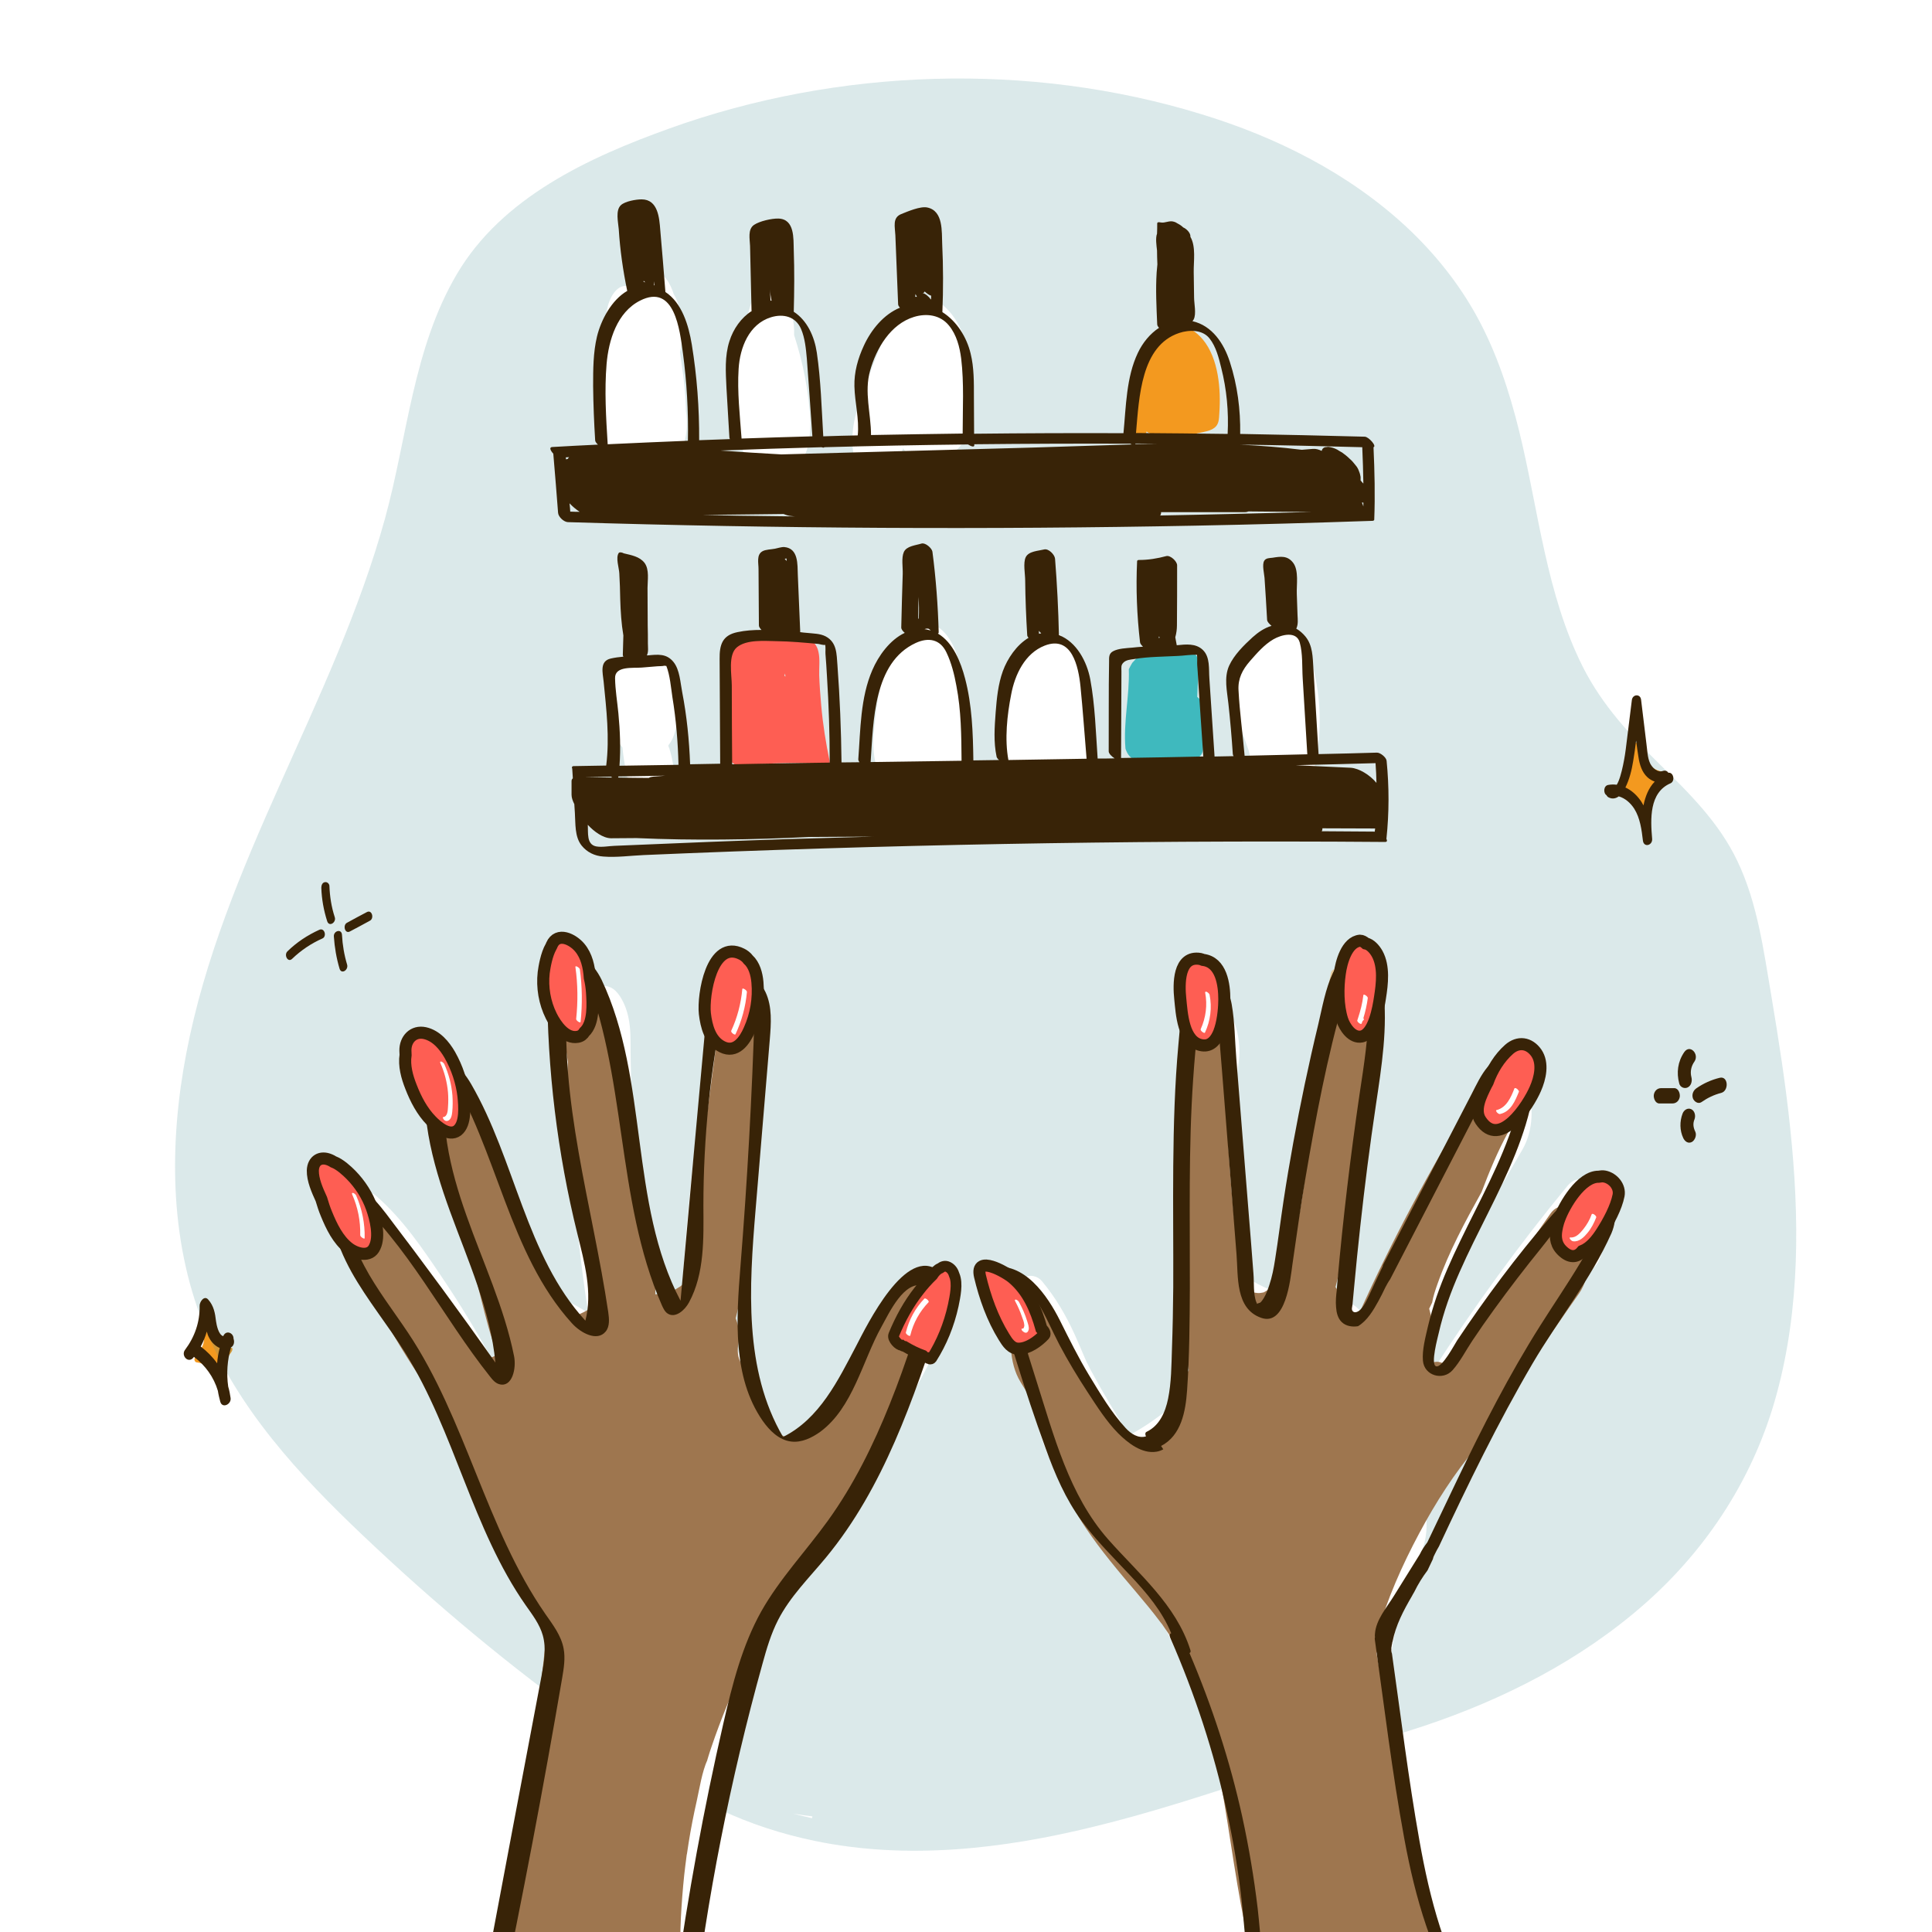 <svg xmlns="http://www.w3.org/2000/svg" width="640" height="640" viewBox="0 0 640 640" fill="none"><rect x="0" y="0" width="640" height="640" fill="#333333" stroke="none"/><g clip-path="url(#clip0)"><rect width="640" height="640" fill="white"></rect><path fill-rule="evenodd" clip-rule="evenodd" d="M68.013 440.185C68.662 439.922 69.419 440.304 69.798 440.837C70.176 441.369 70.294 442.02 70.517 442.624C71.387 444.984 74.094 446.627 76.841 446.462C77.284 447.127 76.642 447.954 76.134 448.604C74.977 450.083 74.379 451.914 74.466 453.705C74.523 454.867 74.493 456.5 73.228 456.672C72.21 456.809 71.599 455.757 71.106 454.949C69.902 452.974 67.638 451.586 65.163 451.306C64.643 451.247 64.347 450.697 64.417 450.219C64.488 449.742 64.816 449.328 65.13 448.935C66.479 447.243 67.813 445.279 67.495 443.241C67.323 442.138 66.883 440.643 68.013 440.185Z" fill="#F3991F"></path><g clip-path="url(#clip1)"><path opacity="0.2" d="M593.045 373.849C591.518 359.055 589.197 344.383 586.754 329.711C584.188 314.672 582.172 299.083 575.514 285.205C569.527 272.612 559.693 262.831 549.858 253.233C539.962 243.513 530.799 233.609 524.447 221.138C512.168 196.868 509.664 168.93 503.25 142.826C500.013 129.743 495.798 116.844 489.323 104.984C483.214 93.797 475.09 83.71 465.744 75.029C446.624 57.3 422.618 45.318 397.878 37.799C341.13 20.376 277.601 22.515 221.892 42.506C195.136 52.104 166.365 65.309 151.338 90.801C136.861 115.377 134.967 144.66 127.576 171.62C110.778 232.631 73.699 286.245 61.726 348.845C56.045 378.495 56.045 410.101 67.346 438.528C78.402 466.344 99.11 488.657 120.49 508.893C144.069 531.267 169.175 552.297 195.686 571.126C200.634 574.611 205.643 577.973 210.774 581.152C227.267 596.008 248.036 605.3 269.905 609.824C300.569 616.182 332.211 612.514 362.326 605.116C381.202 600.531 399.65 594.479 418.097 588.427C419.685 587.877 420.541 586.226 420.602 584.576C437.828 581.336 454.932 577.362 471.547 571.799C498.119 562.934 523.591 549.974 544.727 531.39C565.862 512.805 581.256 488.841 588.586 461.636C596.344 433.087 596.1 403.071 593.045 373.849ZM268.988 602.304C266.911 601.815 264.834 601.326 262.758 600.776C264.896 601.143 267.034 601.448 269.11 601.693C269.049 601.876 269.049 602.06 268.988 602.304Z" fill="#4C919A"></path><path d="M308.876 440.729C308.632 437.305 307.777 432.843 305.883 429.908C304.6 427.952 302.829 425.568 300.202 425.751C297.515 425.935 296.171 428.625 295.132 430.703C293.239 434.371 290.734 438.895 287.741 443.786C284.992 448.248 282.121 452.589 279.067 456.807C275.89 461.209 272.653 465.61 269.049 469.706C267.705 471.234 267.155 471.846 265.017 473.496C263.307 474.841 261.352 476.186 259.336 476.92C259.153 476.981 258.848 477.042 258.481 477.103C257.504 474.902 256.038 473.007 253.961 471.968C252.861 471.357 251.762 470.807 250.601 470.195C249.074 459.803 246.081 449.96 241.194 440.607C241.072 440.362 240.95 440.179 240.828 439.995C242.11 418.965 244.004 397.936 246.631 376.967C246.936 374.277 247.303 371.648 247.669 368.958C247.669 368.897 247.669 368.897 247.669 368.836C247.791 368.041 247.913 367.247 247.975 366.452C248.158 365.046 248.341 363.701 248.585 362.295C249.441 356.365 250.357 350.435 251.334 344.505C252.434 337.841 252.312 328.549 247.119 323.414C242.171 318.584 237.895 324.942 237.101 329.711C231.42 364.618 227.45 399.831 225.434 435.166C224.762 436.205 224.09 437.183 223.418 438.222C223.174 438.161 222.868 438.161 222.624 438.1C222.319 437.917 222.013 437.795 221.708 437.611C220.364 437.061 218.959 436.633 217.554 436.45C216.699 431.987 215.905 427.463 215.172 423C214.744 420.494 214.378 417.987 214.011 415.481C213.889 414.503 213.706 413.525 213.584 412.485C213.584 411.752 213.4 411.018 213.278 410.346C211.934 399.953 210.896 389.499 210.163 378.984C209.735 372.993 209.43 366.941 209.185 360.95C209.063 358.015 209.002 355.142 208.941 352.208C208.941 350.863 208.88 349.457 208.88 348.112C208.88 347.439 208.88 346.706 208.88 346.033C208.88 345.972 208.88 345.911 208.88 345.85C208.88 341.754 208.697 337.78 207.292 333.929C206.437 331.606 204.726 328.182 202.222 327.082C201 326.532 199.962 326.532 198.984 326.899C198.618 325.982 198.19 325.126 197.701 324.27C196.602 322.375 194.525 319.929 192.02 320.113C185.729 320.541 185.179 332.034 185.484 336.191C187.928 369.019 189.821 402.215 194.83 434.86C193.792 434.249 192.815 433.637 191.715 433.026C189.638 431.926 186.828 430.092 184.385 430.214C182.369 430.275 180.903 431.498 179.865 433.148C171.435 408.878 163.31 384.425 155.614 359.911C154.209 355.509 148.772 349.335 144.802 355.081C140.648 361.133 141.503 369.998 143.58 376.539C151.949 403.071 160.684 429.419 169.908 455.645C169.908 455.645 169.908 455.645 169.847 455.645C169.48 455.829 169.175 456.073 168.808 456.196C168.686 456.196 168.564 456.257 168.38 456.318C167.647 456.44 167.037 456.501 166.304 456.501C165.326 454.667 164.349 452.833 163.371 450.999C158.057 441.34 152.376 431.926 146.207 422.817C139.915 413.463 133.44 403.927 124.949 396.468C119.879 391.944 115.908 397.752 114.931 402.765C114.198 406.678 114.076 410.896 114.992 414.808C115.725 417.865 116.702 421.716 119.146 423.856C123.239 427.463 126.659 431.437 130.019 435.716C130.508 436.388 130.752 436.694 130.63 436.511C130.935 436.878 131.18 437.305 131.485 437.672C132.157 438.589 132.768 439.506 133.44 440.423C134.967 442.624 136.494 444.764 137.96 446.965C142.725 454.056 147.184 461.331 151.399 468.728C151.704 472.457 152.682 476.125 154.453 479.182C157.141 483.828 159.767 488.413 162.455 493.059C162.7 493.487 163.005 493.976 163.371 494.404C163.982 499.111 165.571 503.513 167.709 505.836C169.052 517.574 172.779 529.739 180.048 538.909C181.086 540.254 182.369 541.416 183.713 542.333C183.469 546.673 183.285 551.075 183.102 555.415C175.65 582.253 173.634 610.496 173.634 638.373L173.573 638.434C171.374 641.369 169.114 644.303 166.914 647.237C165.448 649.194 164.593 651.7 164.227 654.451C163.86 655.918 163.677 657.447 163.616 658.731C163.433 662.704 163.738 666.922 165.204 670.652C166.12 672.913 167.647 676.826 170.274 677.498C174.184 678.477 177.482 678.11 180.536 675.298C180.903 674.992 181.208 674.625 181.514 674.32C192.876 672.547 204.36 672.363 215.783 673.83C219.387 674.32 221.28 668.023 221.83 665.639C231.359 623.395 240.889 581.091 250.418 538.848C250.479 538.481 250.54 538.114 250.601 537.809C251.151 537.197 251.701 536.525 252.189 535.852C259.275 528.15 266.3 520.508 273.386 512.805C275.341 510.665 276.135 505.897 276.257 503.268C276.318 501.801 276.318 500.273 276.196 498.806C281.205 493.793 285.42 487.802 289.39 482.177C296.232 472.579 302.218 462.431 307.594 451.916C308.938 448.86 309.121 443.969 308.876 440.729Z" fill="white"></path><path d="M389.266 546C389.754 547.04 389.815 547.162 389.693 546.979C389.571 546.673 389.388 546.367 389.266 546Z" fill="white"></path><path d="M445.464 489.88C450.656 495.015 454.26 488.046 455.482 483.583C455.787 482.361 456.154 481.199 456.52 479.976C456.642 479.548 456.887 478.693 457.009 478.265C457.742 475.942 458.475 473.68 459.269 471.418C460.918 466.71 462.69 462.003 464.522 457.357C468.126 448.432 472.219 439.628 476.495 431.009C478.633 426.668 480.893 422.389 483.153 418.109C483.214 417.987 484.008 416.52 484.131 416.275C484.742 415.114 485.413 413.952 486.024 412.791C487.124 410.835 488.223 408.878 489.262 406.922C494.21 398.119 499.28 389.438 504.35 380.757C507.954 374.521 508.259 365.963 505.572 359.299C504.533 356.793 503.189 353.614 500.502 352.452C498.425 351.535 495.92 352.452 494.759 354.408C479.122 381.124 463.728 408.022 452.122 436.633C452 436.388 451.817 436.144 451.694 435.899C450.412 433.943 448.64 431.559 446.014 431.742C444.486 431.864 443.142 432.904 442.226 434.249C441.921 434.065 441.615 433.943 441.31 433.882C441.188 433.821 441.005 433.821 440.882 433.76C440.882 433.026 440.943 432.231 440.943 431.926C440.943 430.703 441.004 429.541 441.066 428.319C441.188 425.507 441.31 422.694 441.493 419.943C441.676 417.131 441.921 414.38 442.226 411.568C442.409 409.979 442.593 408.389 442.776 406.861C442.837 406.311 442.959 405.76 443.02 405.21C446.319 383.202 452.977 361.928 456.093 339.859C457.07 333.134 457.131 323.964 451.878 318.768C446.991 313.999 442.532 320.235 441.86 325.064C438.989 345.483 433.063 365.351 429.582 385.648C427.627 396.957 426.344 408.389 425.916 419.821C425.794 422.939 425.733 426.057 425.733 429.236C425.306 429.113 424.939 428.93 424.512 428.808C421.885 427.83 419.258 426.668 416.754 425.384C415.593 424.773 414.432 424.1 413.333 423.428C412.844 423.122 412.478 422.878 412.172 422.694C411.806 414.38 411.134 406.127 410.523 397.813C409.912 389.744 409.301 381.613 409.118 373.543C409.118 372.748 409.118 371.954 409.057 371.159C409.057 370.853 409.057 370.487 409.057 370.181C409.057 368.041 409.118 365.963 409.24 363.823C409.423 359.605 409.851 355.387 410.401 351.168C411.134 345.728 409.607 334.907 403.743 332.4C397.329 329.649 395.618 340.225 395.13 343.893C391.403 371.465 396.168 399.036 397.084 426.607C397.145 428.135 397.145 429.664 397.206 431.253C397.206 431.375 397.206 431.559 397.206 431.742C397.206 432.109 397.206 432.476 397.206 432.843C397.145 436.327 397.023 439.751 396.779 443.235C396.657 444.764 396.535 446.292 396.351 447.82C396.29 448.37 396.107 449.165 396.107 449.777C395.924 450.999 395.679 452.161 395.435 453.383C395.313 454.056 395.13 454.728 394.946 455.401C394.946 455.462 394.885 455.523 394.885 455.584C394.824 455.706 394.763 455.89 394.702 456.073C394.274 457.113 393.847 458.213 393.358 459.252C393.236 459.497 393.053 459.802 392.93 459.986C392.564 460.536 392.197 461.086 391.831 461.636C389.815 464.387 389.449 464.754 386.822 466.894C382.912 470.073 378.453 473.129 373.994 475.453C369.718 468.544 365.503 461.636 361.655 454.484C361.288 453.811 360.922 453.139 360.616 452.466C360.372 451.977 360.25 451.672 360.128 451.549C360.128 451.488 360.067 451.488 360.067 451.427C359.761 450.755 359.456 450.021 359.15 449.349C358.112 446.903 357.073 444.458 355.974 442.013C353.042 435.594 349.682 429.847 345.162 424.406C343.696 422.633 341.13 422.083 339.175 423.245C336.915 424.59 335.571 428.319 335.144 430.703C333.8 437.794 334.655 446.047 339.359 451.794C339.725 452.222 340.092 452.711 340.458 453.2C340.58 453.322 340.703 453.567 340.947 453.934C341.313 454.484 341.619 454.973 341.985 455.523C341.375 459.558 341.741 464.021 342.352 466.772C344.123 474.78 346.933 482.544 350.904 489.758C354.386 495.993 359.028 503.085 365.625 506.386C367.275 507.181 368.863 507.609 370.39 507.731C370.634 508.159 371.001 508.587 371.306 508.954C371.734 511.766 372.589 514.517 373.994 516.901C377.659 523.259 381.141 529.678 384.44 536.219C386.089 539.52 387.677 542.822 389.204 546.123V546.184C389.204 546.123 389.143 546.123 389.143 546.062C389.143 546.123 389.204 546.184 389.204 546.245C389.326 546.49 389.51 546.979 389.632 547.162C389.815 547.651 390.059 548.079 390.243 548.568C391.037 550.402 391.892 552.236 392.686 554.131C398.428 567.581 403.437 581.397 407.53 595.457C407.713 596.13 407.957 596.863 408.141 597.597C408.202 597.719 408.202 597.78 408.202 597.903C408.629 599.431 408.996 600.898 409.423 602.427C410.401 606.156 411.317 609.885 412.172 613.614C413.822 620.767 415.227 627.919 416.448 635.133C417.792 643.019 419.014 650.966 420.419 658.792C422.068 667.717 425.183 677.315 434.041 681.35C437.339 682.878 441.127 683.428 444.67 684.04C448.884 684.773 453.16 685.324 457.436 685.813C466.355 686.73 475.334 687.096 484.314 686.852C486.818 686.791 488.59 683.795 489.384 681.9C490.789 678.599 491.155 674.258 490.85 670.774C490.422 666.189 488.651 655.613 482.176 655.735C474.54 655.918 466.966 655.735 459.391 655.062C455.726 654.757 452 654.329 448.335 653.84C444.975 653.351 441.554 652.862 439.294 652.25C438.072 651.884 436.851 651.517 435.69 650.905C435.385 650.783 435.079 650.6 434.774 650.416C434.529 648.949 434.163 647.421 433.919 645.954C432.575 638.434 431.475 630.915 430.131 623.456C425.061 594.724 416.815 566.419 405.514 539.52C401.666 530.411 397.573 521.486 393.114 512.683C395.068 510.299 396.718 507.609 398.123 504.797C399.955 501.19 401.116 497.277 402.338 493.426C403.01 491.408 403.62 489.452 404.414 487.496C404.72 486.701 405.086 485.967 405.392 485.173C405.209 485.601 406.247 483.706 406.43 483.4C407.408 481.933 408.507 480.588 409.668 479.304C409.729 479.243 409.729 479.182 409.79 479.182C409.973 478.998 410.218 478.815 410.401 478.57C411.073 478.02 411.745 477.47 412.417 476.92C415.227 474.78 418.281 472.946 421.457 471.418C426.344 469.034 430.742 467.566 435.69 466.16C437.339 467.2 439.294 467.811 441.432 467.689C441.31 468.117 441.188 468.544 441.066 468.972C439.538 475.086 440.638 485.112 445.464 489.88Z" fill="white"></path><path d="M529.944 397.813C528.111 393.228 523.652 387.421 519.132 392.984C503.189 412.363 488.406 432.721 474.784 453.812C474.662 453.323 474.54 452.772 474.418 452.283C473.685 449.716 472.035 444.336 468.859 443.602C454.626 440.362 446.318 451.794 441.126 463.348C440.515 460.414 439.477 457.663 437.766 455.279C436.667 453.75 435.018 452.1 432.941 452.283C431.841 452.344 430.925 452.895 430.131 453.628C429.886 452.956 429.581 452.283 429.337 451.611C428.298 449.288 424.267 443.419 420.968 446.598C409.362 457.846 398.611 469.401 394.701 485.54C393.419 490.981 392.991 496.544 393.113 502.168C392.441 502.535 391.83 503.085 391.219 503.941C386.943 510.115 388.104 518.674 389.998 525.399C400.26 561.773 410.522 598.209 423.472 633.666C425.672 646.871 428.787 660.137 435.567 671.813C436.789 673.892 438.622 675.604 440.637 675.787C441.676 678.11 442.714 680.433 443.814 682.817C445.585 686.73 450.472 688.625 453.221 684.59C454.259 683.062 454.992 681.411 455.42 679.577C457.008 682.878 460.185 686.546 463.789 684.346C466.782 682.512 468.004 678.232 468.309 674.259C470.142 678.477 475.089 683.551 478.755 678.171C482.847 672.241 482.175 663.193 479.976 656.713C477.655 649.683 475.334 642.653 473.135 635.561C471.302 625.841 469.042 616.182 466.415 606.584C464.216 595.274 462.139 583.903 460.185 572.533C460.124 571.188 460.062 569.843 460.001 568.498C459.94 567.275 459.94 565.991 459.879 564.769C459.879 564.708 459.879 564.646 459.879 564.524C459.94 561.834 460.001 559.144 460.185 556.393C460.307 554.07 460.49 551.747 460.734 549.363C460.796 548.813 461.101 546.306 461.101 546.429C461.223 545.634 461.345 544.839 461.467 544.044C461.895 541.416 462.445 538.726 462.995 536.158C463.3 534.752 463.667 533.346 464.033 532.001C464.155 531.512 464.338 530.962 464.461 530.473C464.644 529.923 464.705 529.434 464.766 529.189C466.049 523.993 468.553 518.796 470.813 514.089C472.646 510.177 473.013 504.736 472.096 499.784C488.895 471.54 507.831 444.58 528.661 419.149C530.616 416.765 531.288 412.485 531.532 409.612C531.777 405.944 531.349 401.359 529.944 397.813ZM413.393 546.673C413.516 547.835 413.638 548.935 413.76 550.097C413.516 549.302 413.271 548.507 413.088 547.713C413.21 547.346 413.271 547.04 413.393 546.673Z" fill="white"></path><path d="M274.853 252.255C273.57 246.141 272.592 239.967 272.043 233.731C271.737 230.369 271.493 227.007 271.371 223.644C271.31 221.138 271.676 218.387 271.126 215.941C270.088 210.929 264.957 210.439 260.803 210.378C254.633 210.317 248.525 210.745 242.416 211.479C242.172 211.54 241.989 211.723 241.989 212.029C242.05 212.579 242.111 213.129 242.111 213.68C241.622 213.557 241.256 213.68 241.256 214.107C241.011 226.09 240.95 238.011 241.011 249.993C241.011 251.827 243.76 254.028 245.532 253.783C255 252.621 264.529 252.438 273.997 253.172C274.73 253.294 274.975 252.927 274.853 252.255ZM260.07 223.094C260.131 223.461 260.131 223.767 260.192 224.133C260.07 224.011 259.948 223.95 259.826 223.828C259.887 223.644 260.009 223.4 260.07 223.094Z" fill="#FE5E53"></path><path d="M398.489 112.504C396.29 109.875 393.052 107.552 389.509 107.858C385.905 108.163 383.034 111.037 381.385 114.093C379.552 117.517 378.819 121.368 377.964 125.097C376.864 130.355 375.704 135.612 374.604 140.87C374.238 142.643 379.186 146.005 379.552 144.11C379.613 143.743 379.736 143.315 379.797 142.948C380.591 143.498 381.446 143.865 382.057 143.926C382.301 143.926 382.484 143.926 382.729 143.988C382.79 143.988 382.79 143.988 382.851 143.988C387.615 144.66 392.441 144.477 397.145 143.437C398.794 143.071 400.932 142.765 402.276 141.726C403.864 140.564 403.803 138.669 403.925 136.835C404.475 129.01 403.681 118.801 398.489 112.504Z" fill="#F3991F"></path><path d="M398.245 232.753C398.122 232.264 397.451 231.531 396.595 230.858C396.779 226.946 396.962 223.033 397.145 219.12C397.206 217.47 394.641 215.33 393.052 215.269L380.102 214.963C378.27 216.369 376.559 217.898 375.093 219.548C374.666 220.221 374.299 220.954 373.933 221.688C374.238 230.43 372.039 239.294 372.833 248.037C373.505 249.993 374.605 251.46 376.498 251.827C377.598 252.01 377.903 252.927 377.659 253.783C381.691 253.966 386.211 252.805 389.448 252.255C392.625 251.766 398.245 252.377 398.489 248.281C398.611 246.386 398.611 244.43 398.611 242.535C399.405 239.478 398.855 235.749 398.245 232.753Z" fill="#3FB9BE"></path><path opacity="0.39" d="M398.367 334.357C398.123 334.173 397.878 333.99 397.634 333.868C396.596 333.195 390.793 330.2 390.731 333.44C390.731 334.173 390.731 334.907 390.731 335.641C393.297 335.213 395.863 334.785 398.367 334.357Z" fill="#F3991F"></path><path opacity="0.39" d="M453.099 328.183C450.533 323.659 441.676 318.401 440.882 322.375C440.454 324.637 439.966 326.899 439.538 329.1C444.058 328.733 448.579 328.366 453.099 328.183Z" fill="#F3991F"></path><path opacity="0.39" d="M186.89 341.509C190.066 340.103 193.242 338.758 196.48 337.413C194.892 335.824 192.876 334.479 191.349 333.745C189.15 332.706 185.851 331.972 186.218 335.396C186.462 337.413 186.645 339.492 186.89 341.509Z" fill="#F3991F"></path><path opacity="0.39" d="M144.68 363.456C143.519 363.395 142.542 363.762 142.542 364.801C143.214 364.373 143.947 363.945 144.68 363.456Z" fill="#F3991F"></path><path opacity="0.28" d="M187.134 338.269C186.035 338.391 185.241 339.003 185.485 340.776C185.546 341.204 185.607 341.632 185.668 341.998C190.188 339.981 194.77 338.086 199.351 336.191C197.763 333.745 195.747 331.545 193.426 329.649C192.082 328.549 183.652 323.658 184.935 329.099C185.729 332.156 186.462 335.213 187.134 338.269Z" fill="#382307"></path><path opacity="0.28" d="M146.94 362.111C145.046 361.194 142.664 360.461 141.259 361.806C140.159 362.906 140.404 364.495 140.953 365.84C142.908 364.557 144.924 363.334 146.94 362.111Z" fill="#382307"></path><path opacity="0.28" d="M354.875 489.146C353.47 488.963 352.065 488.78 350.599 488.596C351.271 489.941 351.942 491.286 352.614 492.631C352.92 491.897 353.347 491.164 353.836 490.491C354.203 490.002 354.508 489.513 354.875 489.146Z" fill="#382307"></path><path opacity="0.28" d="M399.588 334.173C396.839 332.645 394.273 332.278 393.785 334.296C393.724 334.601 393.663 334.846 393.602 335.152C395.617 334.785 397.633 334.479 399.588 334.173Z" fill="#382307"></path><path opacity="0.28" d="M451.022 328.243C447.662 325.431 443.325 323.475 442.47 325.431C442.348 325.737 442.226 326.043 442.104 326.287C441.981 326.593 441.92 326.898 441.798 327.204C441.187 327.571 440.821 328.182 440.76 328.977C444.181 328.732 447.601 328.488 451.022 328.243Z" fill="#382307"></path><path fill-rule="evenodd" clip-rule="evenodd" d="M541.353 246.042C542.233 245.828 543.129 246.46 543.513 247.211C543.897 247.963 543.925 248.818 544.096 249.632C544.763 252.814 547.915 255.424 551.458 255.731C551.899 256.665 550.922 257.601 550.15 258.336C548.392 260.01 547.282 262.237 547.056 264.544C546.91 266.04 546.564 268.123 544.913 268.103C543.587 268.088 543.004 266.627 542.526 265.501C541.359 262.749 538.914 263.743 535.802 262.919C535.149 262.746 534.874 261.986 535.054 261.388C535.234 260.791 535.732 260.324 536.207 259.881C538.251 257.972 540.138 252.517 540.116 249.851C540.104 248.409 539.823 246.414 541.353 246.042Z" fill="#F3991F"></path><path d="M552.668 255.984C552.302 255.434 551.691 255.128 550.897 255.372C549.064 256.045 547.354 254.333 546.621 252.866C545.705 250.91 545.705 248.525 545.399 246.386C544.789 241.495 544.239 236.666 543.628 231.775C543.384 229.758 540.818 229.941 540.574 231.897C539.902 237.338 539.23 242.718 538.558 248.159C538.436 249.32 537.275 257.268 535.565 259.957C534.648 259.835 533.732 259.835 532.755 260.019C531.167 260.263 531.044 262.77 532.205 263.442C532.327 263.748 532.571 263.992 532.938 264.176C534.16 264.787 535.32 264.481 536.237 263.809C538.375 264.42 540.146 266.01 541.368 267.905C543.322 271.023 543.811 274.874 544.239 278.481C544.544 280.865 547.476 280.07 547.293 277.87C546.743 271.451 546.255 262.525 553.402 259.468C554.99 258.735 554.379 255.739 552.668 255.984ZM544.422 266.804C544.055 266.132 543.689 265.459 543.2 264.848C541.918 263.136 540.329 261.73 538.436 260.874C539.78 258.123 540.513 255.189 541.001 252.193C541.368 249.932 541.734 247.608 541.979 245.347C542.223 247.181 542.467 249.015 542.773 250.849C543.139 253.233 543.872 255.739 545.705 257.451C546.438 258.123 547.293 258.613 548.148 258.918C546.132 260.997 545.033 263.809 544.422 266.804Z" fill="#382307"></path><path d="M110.9 303.851C109.8 300.489 109.25 297.004 109.128 293.52C109.128 292.786 108.395 292.053 107.601 292.236C106.746 292.358 106.44 293.336 106.44 294.07C106.563 297.86 107.235 301.589 108.395 305.196C109.067 307.153 111.449 305.563 110.9 303.851Z" fill="#382307"></path><path d="M105.769 308.008C101.859 309.781 98.255 312.165 95.201 315.161C93.98 316.383 95.385 319.012 96.789 317.606C99.722 314.794 103.081 312.532 106.807 310.881C108.335 310.209 107.54 307.213 105.769 308.008Z" fill="#382307"></path><path d="M121.529 302.14C119.33 303.301 117.131 304.463 114.931 305.685C113.465 306.48 114.26 309.476 115.909 308.559C118.108 307.397 120.307 306.236 122.506 305.013C124.033 304.279 123.239 301.223 121.529 302.14Z" fill="#382307"></path><path d="M114.992 319.562C114.015 316.322 113.465 313.021 113.282 309.659C113.159 307.58 110.472 308.314 110.594 310.209C110.838 313.816 111.449 317.423 112.488 320.907C113.098 322.864 115.481 321.335 114.992 319.562Z" fill="#382307"></path><path d="M76.509 446.353C77.547 445.803 77.73 444.458 77.364 443.48C77.425 441.524 74.859 440.423 73.943 442.624C72.355 442.135 71.744 438.895 71.561 437.672C71.255 434.983 70.828 432.598 68.995 430.52C67.651 428.93 66.063 431.315 66.124 432.598C66.246 437.917 64.475 442.93 61.298 447.148C59.832 449.104 62.459 451.855 64.108 449.655C64.169 449.593 64.169 449.532 64.231 449.471C68.018 452.283 70.828 456.196 72.172 460.72C72.355 461.942 72.66 463.165 72.966 464.327C73.638 466.711 76.692 465.182 76.386 463.104C76.203 461.82 75.959 460.536 75.592 459.314C74.981 454.973 75.287 450.572 76.509 446.353ZM66.491 446.048C67.346 444.458 68.018 442.808 68.507 441.096C68.69 441.829 68.934 442.563 69.362 443.297C70.156 444.764 71.377 445.925 72.782 446.537C72.355 448.187 72.049 449.899 71.927 451.611C70.4 449.471 68.568 447.637 66.491 446.048Z" fill="#382307"></path><path d="M557.921 348.54C555.783 351.658 555.295 355.326 556.272 358.932C556.578 360.155 557.983 360.766 559.082 360.216C560.304 359.605 560.609 358.015 560.304 356.854C559.815 354.959 560.243 353.125 561.342 351.596C562.93 349.151 559.815 345.789 557.921 348.54Z" fill="#382307"></path><path d="M554.623 360.461H550.286C548.942 360.461 548.026 361.439 547.842 362.723C547.72 363.762 548.331 365.535 549.675 365.535H554.012C555.356 365.535 556.272 364.557 556.455 363.273C556.578 362.173 555.967 360.461 554.623 360.461Z" fill="#382307"></path><path d="M569.65 357.037C566.901 357.71 564.336 358.871 562.014 360.461C560.915 361.194 560.365 362.539 560.793 363.823C561.159 364.862 562.503 365.84 563.603 365.107C565.618 363.701 567.756 362.661 570.139 362.05C572.826 361.378 572.521 356.304 569.65 357.037Z" fill="#382307"></path><path d="M561.587 374.888C560.915 373.482 560.732 372.199 561.343 370.731C561.77 369.57 561.404 367.98 560.243 367.43C559.021 366.88 557.8 367.736 557.372 368.897C556.395 371.465 556.395 374.46 557.616 377.028C558.166 378.128 559.205 378.923 560.426 378.312C561.465 377.762 562.137 376.05 561.587 374.888Z" fill="#382307"></path><path d="M227.207 136.101C227.145 131.15 226.657 126.198 225.863 121.124C225.618 119.718 225.496 118.189 225.252 116.661C225.313 116.355 225.374 116.111 225.435 115.866C226.535 110.303 226.29 102.723 223.175 97.404C222.014 93.797 220.06 90.435 216.822 89.946C215.784 89.823 214.928 89.946 214.134 90.313C211.08 89.457 208.942 92.147 207.781 94.714C204.116 94.286 201.734 98.932 201.062 102.661C200.818 103.884 200.696 105.168 200.573 106.452V106.635C200.451 108.286 200.39 109.997 200.451 111.709C200.268 120.023 200.146 128.399 199.963 136.713C199.901 140.748 200.146 144.844 201.551 148.634C202.406 150.957 204.116 154.38 206.621 155.481C210.225 157.009 212.424 154.258 213.707 150.835C214.379 152.18 215.234 153.402 216.272 154.441C221.465 159.516 225.13 152.607 226.29 148.145C226.412 147.595 226.596 146.983 226.718 146.433C227.573 143.499 227.756 139.708 227.207 136.101Z" fill="white"></path><path d="M268.378 138.546C267.828 129.193 265.996 120.145 263.125 111.22C263.125 111.159 263.064 111.098 263.064 111.036C263.186 106.574 262.27 102.05 259.948 98.443C258.665 96.487 256.894 94.102 254.267 94.286C251.824 94.469 249.869 97.098 249.197 99.238C244.86 112.748 243.089 126.809 244.433 140.992C244.86 145.454 245.96 152.179 250.114 154.869C253.473 157.07 255.733 155.175 257.505 152.301C258.665 153.646 260.132 154.747 261.903 154.625C268.195 154.135 268.622 142.642 268.378 138.546Z" fill="white"></path><path d="M312.908 101.561C309.427 98.382 304.906 97.465 300.814 100.032C296.721 102.6 294.705 107.368 292.934 111.587C289.574 119.534 286.581 127.603 283.954 135.795C281.755 142.581 281.45 151.507 285.481 157.803C286.764 159.76 288.535 162.144 291.162 161.96C293.606 161.777 295.56 159.148 296.232 157.009C297.149 154.135 298.126 151.323 299.164 148.511C300.386 150.223 301.974 151.873 304.173 151.69C307.777 151.384 312.42 151.751 315.657 149.917C320.911 146.922 321.338 138.546 321.644 133.228C322.255 122.835 321.216 109.141 312.908 101.561Z" fill="white"></path><path d="M321.644 239.967C321.277 234.954 320.422 229.819 319.2 224.928C317.857 219.609 316.574 213.374 312.603 209.278C305.09 201.514 297.271 213.435 294.4 219.548C290.918 227.007 290.063 235.626 289.391 243.696C288.963 249.076 290.002 256.962 294.094 260.997C296.721 263.564 299.775 262.892 301.73 260.508C301.852 260.508 301.974 260.508 302.036 260.508C305.762 259.896 309.61 259.407 313.275 258.551C321.155 256.778 322.133 246.691 321.644 239.967Z" fill="white"></path><path d="M360.982 241.862C360.677 236.299 359.7 230.553 358.6 225.112C357.5 219.732 355.24 211.785 349.498 209.461C343.512 207.016 340.336 214.597 338.442 218.815C336.304 223.583 334.655 228.535 333.311 233.609C331.906 238.806 330.745 244.185 330.745 249.565C330.745 254.211 331.417 258.796 333.372 263.014C334.593 265.643 336.365 268.944 339.419 269.8C344.306 271.145 346.627 266.377 347.544 261.914C349.254 262.892 351.27 263.075 353.652 261.975C360.555 258.857 361.349 248.281 360.982 241.862Z" fill="white"></path><path d="M433.124 214.841C432.147 212.09 427.993 204.938 424.022 208.3C421.335 210.562 418.586 212.824 415.898 215.147C413.76 216.981 411.928 218.693 410.889 221.382C409.179 225.845 409.057 230.919 409.729 235.565C410.339 240.089 412.172 244.246 413.638 248.587C413.821 249.382 414.066 250.237 414.188 251.032C414.554 252.805 414.86 254.578 415.104 256.412C415.715 260.447 419.624 270.045 425.244 266.621C427.199 265.46 428.36 263.442 429.031 261.119C432.391 261.303 434.896 256.595 435.69 253.049C438.316 240.334 437.4 227.068 433.124 214.841Z" fill="white"></path><path d="M221.525 247.547C221.464 247.364 221.464 247.119 221.403 246.875C224.396 243.39 224.702 236.482 224.396 232.814C223.969 227.985 222.197 218.02 215.722 217.775L213.34 217.714C212.485 217.714 211.752 217.959 211.08 218.448C210.163 218.57 209.308 218.692 208.392 218.815C202.1 219.732 201.428 230.124 201.856 234.893C202.161 238.561 202.833 242.596 204.849 245.713C205.216 246.325 205.704 246.997 206.193 247.609C206.743 253.233 207.903 258.796 209.614 264.298C210.958 268.7 216.455 274.874 220.426 269.128C224.58 263.075 223.724 254.272 221.647 247.67C221.586 247.67 221.525 247.609 221.525 247.547Z" fill="white"></path><path d="M305.701 428.074C305.151 426.791 304.051 425.262 302.769 424.101C300.692 424.895 298.676 426.179 297.027 427.646C293.117 431.192 290.918 434.371 288.169 438.895C288.047 439.139 287.925 439.445 287.803 439.69C287.436 440.362 287.009 440.973 286.642 441.646C282.794 448.554 279.617 455.951 275.158 462.431C274.425 463.532 273.57 464.632 272.592 465.732C273.325 468.361 272.715 471.357 269.721 473.252C268.194 474.23 266.545 475.819 264.285 476.247C261.17 476.736 258.482 475.881 256.649 473.13C256.222 472.457 255.733 471.785 255.244 471.051C254.756 470.745 254.267 470.379 253.839 469.89C250.663 466.955 249.075 462.737 248.097 458.335C247.303 456.44 246.692 454.484 246.387 452.589C244.554 450.938 244.188 448.065 244.493 445.803C244.677 444.58 244.86 443.419 245.043 442.196C244.982 441.768 244.921 441.401 244.86 440.973C244.677 439.812 244.31 438.284 243.699 436.694C246.265 427.341 246.631 416.948 247.486 408.145C248.708 395.429 249.869 382.774 251.09 370.059C251.457 360.766 251.701 351.474 251.885 342.182C251.701 341.387 251.457 340.654 251.152 339.92C250.296 337.597 248.586 334.173 246.081 333.073C239.729 330.322 237.957 340.898 237.468 344.566L229.039 408.389C228.306 413.891 227.573 419.393 226.901 424.895C226.412 425.323 225.862 425.751 225.313 426.179C224.396 426.79 223.419 427.28 222.442 427.83C222.258 427.952 222.136 428.013 222.014 428.074C221.953 428.074 221.892 428.074 221.77 428.135C221.159 428.319 220.487 428.441 219.815 428.563C218.899 428.686 217.982 428.747 217.066 428.747C217.371 422.756 216.822 416.765 215.905 410.774C214.989 409.979 214.317 408.878 213.951 407.411C212.485 401.359 211.629 395.246 211.019 389.01C209.003 381.185 207.353 373.238 205.949 365.229C205.154 360.95 204.482 356.609 203.749 352.33C204.055 347.99 204.666 343.71 204.482 339.37C204.299 338.82 204.116 338.269 203.933 337.719C203.261 335.702 202.894 334.724 202.283 333.44C201.55 331.789 200.695 330.2 199.718 328.671C199.29 327.999 198.863 327.388 198.435 326.715C198.496 326.899 197.458 325.493 197.274 325.309C196.847 324.82 196.419 324.392 195.992 323.964C194.648 323.781 193.182 324.27 191.716 325.676C186.646 330.383 186.34 339.186 187.195 345.483C187.501 347.562 187.806 349.64 188.112 351.78C186.829 378.74 189.883 406.127 197.213 432.048C196.969 432.231 196.725 432.476 196.602 432.598C195.931 433.148 195.198 433.637 194.464 434.065C192.998 434.921 191.471 435.594 189.883 435.961C189.15 434.86 188.417 433.699 187.745 432.537C187.012 431.253 185.79 429.725 184.324 428.93C182.003 421.655 178.399 414.686 174.429 408.023C172.84 405.272 171.252 402.582 169.847 399.708C169.542 399.036 169.236 398.363 168.87 397.752C170.214 400.442 168.625 397.141 168.503 396.835C167.831 395.307 167.282 393.778 166.671 392.25C166.426 391.517 166.121 390.783 165.877 390.049C164.594 384.792 163.372 379.473 162.15 374.216C161.234 370.303 157.813 360.461 152.01 364.007C146.268 367.552 147.246 378.128 148.04 383.508C149.017 390.11 150.605 396.591 152.621 402.948C154.82 412.118 157.08 421.289 159.402 430.397C160.868 436.144 162.395 442.624 164.838 448.615C164.105 449.104 163.311 449.532 162.7 449.654C162.517 449.716 160.623 449.471 160.929 449.654C160.623 449.532 160.318 449.41 160.012 449.226C159.951 449.165 159.89 449.104 159.768 448.982C159.035 448.248 158.302 447.454 157.63 446.598C157.203 446.048 156.836 445.558 156.408 445.008C156.286 444.825 156.042 444.58 155.92 444.397C152.682 440.056 149.628 435.533 146.696 431.009C142.603 424.773 138.816 418.354 135.212 411.813C132.402 409.429 129.836 406.555 128.004 403.254C126.293 401.665 124.583 400.014 122.934 398.363C121.956 397.385 120.979 396.285 120.124 395.062C118.902 396.102 117.925 397.691 117.436 398.975C114.687 406.066 115.726 414.258 118.963 420.983C124.461 432.293 130.63 443.235 137.472 453.75C140.954 459.13 144.619 464.326 148.406 469.462C149.261 470.623 150.117 471.846 151.094 473.007C151.033 474.413 151.094 475.697 151.155 476.798C151.46 480.466 152.132 484.5 154.148 487.618C155.003 488.902 156.286 490.797 157.936 491.531C160.562 501.373 164.655 510.849 170.03 519.408C173.024 524.176 176.383 528.761 179.071 533.774C179.376 534.324 179.682 534.935 179.987 535.547C180.109 535.73 180.171 535.914 180.232 536.036C180.415 536.464 180.598 537.014 180.781 537.564C180.781 537.686 180.842 537.809 180.842 537.931C180.904 538.542 181.026 539.398 181.026 539.643C181.026 539.704 181.026 539.704 181.026 539.765C181.026 539.887 181.026 540.01 181.026 540.132C179.987 553.581 177.849 567.031 176.139 580.419C175.711 583.537 175.345 586.715 174.917 589.833C174.734 591.362 174.551 592.89 174.306 594.357C174.184 595.091 174.123 595.885 174.001 596.619C174.001 596.802 173.879 597.536 173.818 598.147C173.757 598.82 173.634 599.615 173.634 599.676C173.512 600.409 173.451 601.204 173.329 601.938C173.085 603.466 172.901 604.994 172.657 606.462C172.168 609.702 171.68 612.881 171.13 616.059C169.908 623.212 168.503 630.304 166.793 637.334C166.365 638.984 165.938 640.635 165.51 642.286C165.327 643.019 165.083 643.753 164.899 644.487C164.777 644.976 164.411 646.198 164.349 646.443C163.311 649.805 162.15 653.167 160.929 656.469C158.913 661.91 158.974 668.084 160.562 673.586C161.662 677.437 163.678 682.206 168.198 682.634C178.766 683.673 189.333 683.673 199.901 682.511C204.666 681.961 209.675 681.472 214.317 680.127C222.136 677.926 224.518 670.59 225.251 663.071C225.557 659.953 225.313 656.774 225.251 653.595C225.19 652.373 225.19 651.15 225.19 649.927C225.19 649.622 225.19 649.316 225.19 649.01C225.374 644.425 225.313 639.84 225.557 635.255C225.801 630.548 226.168 625.841 226.656 621.134C226.779 620.094 226.901 619.055 227.023 618.016C227.084 617.527 227.45 614.776 227.389 615.142C227.45 614.653 227.512 614.164 227.573 614.042C227.756 612.819 227.939 611.597 228.122 610.435C228.855 605.789 229.772 601.143 230.81 596.558C231.788 592.156 232.521 587.082 234.353 582.925C234.292 583.047 233.681 585.065 234.109 583.659C234.292 582.986 234.536 582.314 234.72 581.641C235.025 580.663 235.33 579.685 235.697 578.646C236.491 576.323 237.285 574.061 238.14 571.799C239.79 567.397 241.561 563.057 243.516 558.839C244.432 556.76 245.41 554.743 246.448 552.725C246.937 551.808 247.364 550.891 247.853 549.974C248.036 549.607 248.281 549.241 248.464 548.813C248.525 548.691 248.647 548.507 248.708 548.385C251.029 544.289 253.412 540.254 256.038 536.342C261.719 527.783 268.072 519.774 273.692 511.277C280.228 501.434 285.665 490.919 290.857 480.343C293.3 475.33 295.744 470.256 298.187 465.182C298.309 464.877 298.493 464.571 298.615 464.326C301.547 459.252 304.235 454.056 306.617 448.737C309.244 442.441 308.388 434.004 305.701 428.074Z" fill="#9E764F"></path><path d="M393.907 552.787C393.846 552.848 393.968 553.154 394.09 553.399C393.968 553.093 393.907 552.848 393.907 552.787Z" fill="#9E764F"></path><path d="M470.141 507.914C475.517 497.827 481.809 487.985 489.2 479.243C500.073 462.064 511.374 445.069 523.102 428.441C527.134 422.695 526.89 413.28 524.324 406.983C522.675 402.826 517.727 396.163 513.512 402.154C505.143 414.075 497.019 426.118 489.078 438.284C488.467 439.751 487.795 441.218 487.062 442.624C486.512 443.724 485.657 444.58 484.619 445.069C482.969 447.698 481.259 450.266 479.61 452.894C478.083 451.244 476.067 450.449 473.623 451.794C473.501 451.855 473.379 451.916 473.318 451.977C473.379 451.183 473.501 450.449 473.501 449.715C473.501 449.288 473.562 448.86 473.562 448.432C474.906 443.969 474.845 438.284 473.44 433.515C473.745 432.843 474.112 432.17 474.417 431.498C474.784 429.358 475.517 427.218 476.189 425.323C479.915 414.747 485.352 404.66 490.788 394.879C493.354 388.093 496.103 381.429 499.585 375.072C499.279 373.299 498.79 371.587 498.18 369.998C497.141 367.491 495.797 364.312 493.109 363.151C490.971 362.234 488.589 363.151 487.367 365.107C473.501 387.665 461.04 411.079 450.167 435.227C448.639 435.105 447.112 434.921 445.646 434.738C445.402 433.087 444.974 431.437 444.363 430.031C443.875 428.747 443.203 427.463 442.409 426.363C444.486 418.476 445.768 410.346 446.868 402.215C449.372 384.242 451.816 366.268 454.32 348.295C455.237 341.571 455.359 332.401 450.105 327.204C445.28 322.436 440.759 328.671 440.088 333.501C438.133 347.867 436.117 362.234 434.162 376.6C433.185 383.508 432.33 390.477 431.23 397.385C430.741 400.687 430.131 403.988 429.398 407.228C429.214 408.023 429.031 408.756 428.848 409.49C428.848 409.429 428.542 410.529 428.359 411.263C428.237 411.629 428.115 412.118 428.054 412.241C427.687 413.28 427.382 414.258 426.954 415.297C425.977 417.865 424.877 420.371 423.595 422.817C423.778 422.389 422.617 424.406 422.312 424.895C421.884 425.507 421.457 426.057 420.968 426.607C420.907 426.729 420.846 426.729 420.846 426.79C420.785 426.852 420.662 426.913 420.479 426.974C419.868 427.341 419.319 427.769 418.708 428.074C418.647 428.135 418.586 428.135 418.524 428.135C418.463 428.135 418.341 428.135 418.219 428.197C417.608 428.319 417.058 428.38 416.448 428.319C416.203 428.319 415.165 428.074 415.165 428.135C414.31 427.83 413.515 427.463 412.721 426.974C412.721 426.913 412.172 426.424 412.049 426.301C411.805 426.057 411.683 425.873 411.561 425.812C411.561 425.812 411.561 425.751 411.5 425.751C411.439 425.629 411.377 425.568 411.316 425.507C411.255 425.14 411.133 424.712 411.072 424.345C411.011 424.162 411.011 423.978 410.95 423.856C410.95 423.734 410.889 423.612 410.889 423.489C410.889 423.306 410.828 423.061 410.828 422.878C410.767 422.144 410.644 421.411 410.583 420.677C410.339 418.66 410.156 416.642 409.973 414.625C409.239 407.595 408.506 400.564 407.896 393.473C407.224 385.403 406.674 377.334 406.43 369.264C406.368 367.247 406.307 365.229 406.307 363.212C406.307 362.967 406.307 362.539 406.307 362.173C406.307 361.5 406.307 360.828 406.307 360.094C406.368 355.876 406.491 351.596 406.735 347.378C406.979 343.466 406.491 339.125 405.147 335.457C404.292 333.134 402.581 329.711 400.077 328.61C393.907 325.92 391.708 336.313 391.464 340.103C390.547 357.221 391.097 374.399 392.502 391.455C392.685 393.962 392.93 396.468 393.174 398.975C392.563 400.992 392.258 403.01 392.197 404.293C391.586 414.808 391.158 425.323 391.647 435.838C391.891 441.585 392.624 447.27 393.602 452.894C393.663 453.2 393.724 453.567 393.785 453.873C392.93 455.279 392.38 456.929 392.075 458.396C391.708 460.23 391.403 462.003 390.975 463.837C390.731 464.815 390.486 465.794 390.242 466.772C390.242 466.833 390.242 466.833 390.181 466.894C389.814 467.811 389.448 468.728 389.081 469.706C389.02 469.889 388.959 470.073 388.898 470.195L388.837 470.256C388.409 470.929 387.982 471.601 387.493 472.274C387.432 472.335 386.21 473.68 386.394 473.619C385.233 474.658 383.95 475.514 382.606 476.186C381.385 476.798 380.835 476.981 379.002 477.164C377.17 477.348 376.559 477.164 375.398 476.736C374.726 476.492 374.116 476.125 373.444 475.758C373.26 475.636 373.077 475.575 373.016 475.514C372.955 475.391 372.833 475.269 372.649 475.025C371.855 474.169 371.061 473.313 370.328 472.457C370.145 472.151 369.534 471.296 369.351 471.051C368.862 470.317 368.373 469.523 367.946 468.789C365.625 465.06 363.364 461.27 361.043 457.479L347.238 434.921C346.077 433.026 344.062 430.581 341.557 430.764C339.114 430.948 337.281 433.699 336.487 435.716C333.983 442.257 334.288 451.611 338.014 457.724C341.068 462.737 344.184 467.75 347.238 472.824C347.299 475.025 347.605 477.042 347.91 478.57C350.048 488.352 353.957 497.644 359.577 506.019C364.647 513.6 370.511 520.508 376.376 527.416C379.124 530.656 381.812 533.896 384.378 537.32C384.561 537.564 384.744 537.809 384.928 537.992C384.989 538.114 385.111 538.237 385.172 538.359C385.722 539.154 386.21 539.887 386.76 540.682C388.043 542.577 389.204 544.472 390.303 546.49C391.342 548.324 392.319 550.158 393.235 551.992C393.357 552.297 393.541 552.542 393.663 552.847C393.724 552.97 393.785 553.153 393.846 553.275C394.396 554.437 394.09 554.009 393.846 553.459C394.213 554.315 394.884 555.66 394.946 555.904C396.595 559.878 398.061 563.974 399.283 568.07C399.405 568.375 399.771 569.659 399.955 570.332C400.077 570.76 400.199 571.249 400.26 571.371C400.81 573.572 401.359 575.773 401.848 577.973C402.826 582.253 403.681 586.593 404.475 590.934C406.063 599.676 407.346 608.479 408.751 617.282C411.683 635.622 415.104 654.146 422.006 671.507C424.45 677.682 427.321 683.856 433.124 687.524C437.644 690.398 443.692 691.315 448.823 692.476C460.795 695.227 472.89 696.817 485.168 697.061C487.612 697.122 489.444 693.943 490.238 692.109C491.643 688.808 492.01 684.468 491.704 680.983C491.521 678.843 491.033 675.603 489.994 672.73C489.933 672.241 489.811 671.752 489.689 671.202C488.956 668.084 487.978 664.355 485.535 662.154C484.008 660.809 482.603 659.403 481.198 657.936C480.892 656.774 480.526 655.552 480.22 654.39C478.938 649.622 477.655 644.792 476.433 640.024C473.929 630.242 471.485 620.461 469.164 610.619C464.583 590.934 460.368 571.187 456.642 551.319C456.397 550.096 456.214 548.813 455.97 547.59C456.214 547.04 456.397 546.428 456.581 545.878C455.97 544.594 455.786 543.127 456.214 541.354C459.513 529.617 464.522 518.429 470.141 507.914Z" fill="#9E764F"></path><path d="M313.092 423.978C312.665 422.878 311.993 421.839 311.015 421.044C300.142 412.302 287.192 439.017 283.649 445.803C277.663 457.174 271.493 470.012 259.398 476.003C246.387 453.811 248.159 426.363 250.297 400.748C251.885 381.98 253.412 363.151 255 344.383C255.428 339.064 255.855 333.501 253.595 328.671C251.335 323.842 245.532 320.296 240.645 322.436C235.636 324.637 234.476 331.056 233.987 336.496C231.116 367.98 228.245 399.403 225.435 430.886C208.331 398.425 214.989 357.71 199.291 324.575C196.542 318.829 190.128 312.532 184.874 316.078C181.698 318.218 181.27 322.68 181.27 326.532C181.27 354.225 184.63 381.919 191.288 408.817C193.61 418.232 196.358 428.135 193.915 437.489C174.185 415.97 170.703 384.303 156.042 359.055C152.988 353.797 147.674 348.173 141.932 350.068C138.328 367.185 143.092 384.853 149.079 401.298C155.065 417.743 162.456 433.943 164.105 451.366C152.377 434.738 140.282 418.293 127.943 402.093C123.301 396.04 117.131 389.316 109.617 390.416C107.663 400.992 111.206 411.874 116.398 421.288C121.651 430.703 128.554 439.017 134.235 448.126C150.667 474.413 156.409 506.447 174.185 531.818C176.384 534.935 178.766 538.053 179.804 541.721C181.026 546.062 180.232 550.769 179.377 555.232C173.024 588.794 166.671 622.356 160.379 655.857C159.952 657.997 159.585 660.259 160.379 662.276C161.173 664.294 163.617 665.822 165.51 664.844C173.085 628.653 179.988 592.34 186.218 555.904C186.768 552.664 187.318 549.302 186.707 546.123C185.913 541.782 183.103 538.176 180.598 534.569C160.929 506.142 154.393 470.256 135.151 441.462C125.683 427.28 112.488 412.241 116.215 395.612C135.212 412.485 146.513 436.144 162.334 456.012C163.189 457.113 164.167 458.274 165.572 458.58C169.664 459.558 171.13 453.322 170.275 449.165C167.038 433.087 159.952 418.109 154.515 402.643C149.017 387.176 145.047 370.548 148.284 354.47C164.838 381.002 168.443 415.175 189.456 438.345C192.388 441.585 197.824 444.519 200.634 441.096C202.039 439.384 201.795 436.877 201.49 434.677C196.236 399.28 185.058 364.19 188.051 328.549C188.356 325.126 189.334 320.969 192.693 320.052C207.904 355.509 203.75 397.018 219.265 432.415C219.754 433.454 220.243 434.554 221.22 435.166C223.725 436.755 226.84 434.065 228.245 431.437C233.437 421.839 233.071 410.284 233.01 399.403C233.01 376.783 235.331 354.103 239.912 331.973C240.523 329.16 241.684 325.798 244.555 325.431C248.586 324.881 250.113 330.566 249.991 334.662C249.136 362.967 247.548 391.272 245.288 419.454C243.883 437 242.6 456.134 252.618 470.623C254.939 473.924 258.055 477.042 262.086 477.531C265.507 477.959 268.928 476.308 271.738 474.291C282.611 466.221 285.647 450.871 292 439.5C294.504 435.037 299.5 423.978 306.006 425.935C309.061 425.201 308.083 426.363 307.595 428.258C306.251 433.454 304.113 438.773 302.402 443.908C300.081 450.999 297.577 458.091 294.767 465.06C289.33 478.632 282.794 491.898 274.242 503.757C266.973 513.844 258.299 522.953 252.19 533.774C245.837 545.145 242.6 557.983 239.668 570.698C233.132 599.125 227.878 627.858 223.847 656.774C223.175 661.726 224.58 669.001 229.528 668.39C234.17 628.775 241.928 589.466 252.618 551.013C253.962 546.123 255.428 541.171 257.749 536.647C261.72 528.883 268.072 522.648 273.631 515.923C292.751 492.753 302.586 463.532 311.932 434.982C313.337 431.498 314.253 427.218 313.092 423.978Z" fill="#382307"></path><path d="M529.394 395.307C522.919 393.289 517.177 398.975 513.39 403.376C502.272 416.276 492.071 429.969 482.664 444.091C481.931 445.192 477.655 453.322 475.7 452.589C473.807 451.916 476.311 442.93 476.616 441.524C478.205 434.554 480.648 427.83 483.519 421.35C489.322 408.145 496.591 395.674 501.967 382.285C504.532 375.866 506.67 369.264 507.831 362.478C508.32 359.666 509.114 356.609 507.526 354.042C506.304 352.085 504.105 350.557 501.906 350.007C494.148 347.99 490.422 356.732 487.551 362.295C482.664 371.709 477.838 381.063 472.951 390.477C468.248 399.525 463.605 408.573 458.902 417.559C458.657 418.048 458.352 418.599 458.108 419.088C458.108 419.271 458.108 419.454 457.985 419.638C456.458 422.756 454.992 425.935 453.526 429.114C452.976 430.275 452.427 431.437 451.694 432.537C451.083 433.454 450.289 434.432 449.189 434.677C448.334 434.86 447.723 434.188 447.845 433.332C447.906 432.965 447.967 432.598 448.029 432.17C448.212 430.214 448.395 428.258 448.578 426.301C449.189 419.638 449.861 413.035 450.594 406.372C452.06 392.923 453.771 379.473 455.786 366.024C457.68 353.308 459.757 340.409 458.23 327.51C457.68 322.741 456.336 317.912 451.205 316.322C446.868 314.977 443.264 318.645 441.554 322.252C439.049 327.571 438.011 333.745 436.667 339.431C435.078 345.972 433.612 352.575 432.207 359.177C429.52 372.015 427.137 384.914 425.183 397.813C424.205 404.293 423.411 410.835 422.373 417.315C421.945 420.127 421.395 422.939 420.479 425.69C419.99 427.157 419.441 428.747 418.585 430.092C418.28 430.581 417.914 431.131 417.486 431.498L416.264 431.926C416.386 431.803 416.386 431.681 416.203 431.437C415.104 428.747 415.47 424.834 415.226 421.961C414.981 418.537 414.676 415.114 414.432 411.691C413.882 404.844 413.332 397.997 412.782 391.15C411.683 377.639 410.644 364.129 409.545 350.679C409.056 344.749 409.056 338.575 408.018 332.706C407.285 328.427 404.841 324.392 400.688 322.558C398.611 321.641 397.572 322.13 396.045 323.72C394.518 325.309 393.602 327.326 392.869 329.344C391.097 334.601 390.914 340.47 390.364 345.972C389.142 359.299 388.776 372.749 388.654 386.137C388.532 399.586 388.715 412.974 388.654 426.424C388.593 433.209 388.47 440.056 388.226 446.842C388.043 452.283 388.043 457.969 386.943 463.348C386.027 467.811 384.133 472.213 379.857 474.291C379.308 474.536 379.308 475.147 379.613 475.819C377.109 476.553 374.665 475.025 372.833 473.007C368.129 467.872 364.342 461.453 360.738 455.523C357.195 449.654 354.202 443.602 351.147 437.489C346.994 429.175 339.175 417.682 328.363 419.882C327.874 420.005 327.813 420.555 327.935 420.922C333.433 440.729 339.358 460.475 346.383 479.793C349.437 488.291 352.98 496.605 358.355 503.88C363.12 510.36 368.862 515.984 374.36 521.853C379.796 527.599 384.989 533.713 387.982 541.049C387.432 541.232 387.31 541.721 387.676 542.577C395.801 561.101 402.154 580.419 406.43 600.226C408.568 609.946 410.217 619.728 411.316 629.631C412.477 639.657 412.599 649.927 415.837 659.586C416.325 661.054 417.669 662.276 419.013 662.949C419.685 663.254 421.701 663.743 421.151 662.215C417.914 652.556 417.791 642.286 416.631 632.26C415.409 621.989 413.699 611.841 411.5 601.754C407.407 583.17 401.482 565.074 394.029 547.59C394.335 547.468 394.518 547.162 394.335 546.612C389.57 531.512 377.17 521.364 367.091 509.932C354.141 495.26 349.132 475.636 343.328 457.418C339.847 446.537 336.609 435.533 333.555 424.529C338.32 423.917 341.252 427.463 343.634 431.314C346.444 435.777 348.46 440.729 350.903 445.375C353.774 450.816 356.95 456.073 360.31 461.209C363.364 465.855 366.48 470.806 370.389 474.78C373.566 477.959 378.269 481.688 383.095 480.894C383.95 480.771 384.683 480.466 385.355 480.099C385.111 479.732 384.866 479.365 384.622 478.998C391.341 475.514 392.746 467.505 393.235 460.597C394.029 449.288 394.09 437.917 394.151 426.546C394.212 403.499 393.663 380.451 395.251 357.465C395.679 351.291 396.167 345.055 397.083 338.881C397.694 334.601 398.794 330.2 402.154 327.388C402.52 328.427 402.764 330.505 402.825 330.933C403.192 333.501 403.253 336.069 403.497 338.697C403.925 343.955 404.353 349.151 404.78 354.409C405.574 364.496 406.368 374.521 407.163 384.608C407.957 394.879 408.812 405.149 409.606 415.42C410.217 422.756 409.117 433.576 417.852 436.572C425.916 439.323 427.443 423.917 428.115 418.965C429.52 409.245 430.864 399.525 432.513 389.866C435.873 370.181 439.599 350.251 445.158 331.056C446.196 327.449 447.845 322.68 451.816 321.335C451.938 321.274 452.121 321.274 452.243 321.213C452.06 321.824 452.732 323.842 452.793 324.453C453.16 327.388 453.343 330.322 453.343 333.318C453.404 343.16 451.816 352.88 450.35 362.6C447.357 383.019 444.913 403.499 443.081 424.039C443.02 425.018 442.897 425.996 442.836 426.974C442.836 427.035 442.897 427.157 442.836 427.28C442.592 429.175 442.409 431.131 442.592 433.026C442.714 434.799 443.142 436.694 444.486 437.978C445.891 439.323 447.967 439.628 449.861 439.323C452.915 437.489 454.931 434.065 456.58 431.07C457.436 429.541 458.169 428.013 458.902 426.485C459.39 425.568 459.879 424.651 460.49 423.795C461.04 422.695 461.651 421.594 462.2 420.494C470.63 404.232 478.999 387.971 487.429 371.709C489.383 367.919 491.277 364.068 493.354 360.277C495.003 357.282 497.263 353.736 500.867 353.064C503.066 352.636 504.899 353.002 504.96 355.509C505.021 357.098 504.593 358.81 504.288 360.338C503.616 364.068 502.7 367.674 501.6 371.281C497.263 385.159 490.055 397.935 483.763 411.018C480.831 417.07 478.082 423.184 475.883 429.541C474.784 432.782 473.807 436.083 473.012 439.445C472.218 442.93 471.058 447.148 471.363 450.755C471.791 455.768 478.021 457.479 481.198 453.873C483.702 451.06 485.596 447.331 487.673 444.213C489.994 440.729 492.376 437.305 494.82 433.943C499.951 426.852 505.265 419.944 510.763 413.158C515.039 407.9 520.109 399.892 527.195 398.363C530.066 397.752 531.837 398.547 531.532 401.726C531.349 403.437 530.677 405.088 529.944 406.616C528.05 410.651 525.729 414.564 523.469 418.354C519.254 425.384 514.611 432.17 510.213 439.139C499.89 455.462 491.094 472.763 482.725 490.186C479.426 497.094 476.128 504.002 472.829 510.91C471.852 512.194 470.997 513.478 470.325 514.884L461.651 528.822C459.329 532.551 455.786 536.647 455.481 541.171C455.42 541.538 455.42 541.966 455.481 542.394C455.42 542.577 455.359 542.761 455.42 543.066C458.535 565.074 461.162 587.266 465.193 609.09C468.798 628.714 474.356 648.032 485.168 665.027C486.329 666.861 491.643 669.001 489.322 665.333C478.693 648.582 473.623 629.02 470.202 609.702C466.537 589.161 464.033 568.437 461.101 547.773C460.918 547.284 460.856 546.795 460.918 546.245C460.918 546.184 460.918 546.062 460.856 546.001C460.856 545.939 460.918 545.939 460.918 545.878V545.817C460.979 545.267 461.101 544.656 461.223 544.105H461.162C461.223 544.044 461.223 543.922 461.284 543.861C462.384 538.298 464.888 533.591 467.698 528.761C467.942 528.272 468.248 527.783 468.492 527.355C469.714 524.848 471.18 522.464 472.89 520.202C473.501 518.98 474.051 517.696 474.662 516.473C474.784 515.862 475.028 515.312 475.334 514.761C475.761 513.906 476.189 513.05 476.678 512.255C486.268 491.714 496.225 471.234 507.648 451.733C516.077 437.367 526.951 423.856 533.792 408.573C536.052 403.254 535.503 397.202 529.394 395.307Z" fill="#382307"></path><path d="M454.993 148.145C456.154 147.778 453.405 144.721 452.122 144.66C438.378 144.293 424.634 143.988 410.828 143.743C410.951 135.673 409.912 127.604 407.408 119.901C405.453 113.788 401.544 107.858 395.007 106.391C395.191 106.207 395.313 106.024 395.435 105.779C396.351 104.006 395.557 100.461 395.557 98.627C395.496 95.814 395.496 92.941 395.435 90.129C395.374 86.644 396.229 81.693 394.335 78.453C394.335 78.391 394.335 78.269 394.335 78.208C394.335 77.169 393.114 75.824 391.953 75.335C391.403 74.785 390.731 74.357 390.121 74.051C389.754 73.806 389.326 73.562 388.838 73.44C387.311 72.951 385.967 73.99 384.44 73.684C384.134 73.623 383.34 73.44 383.34 74.051C383.34 75.151 383.34 76.313 383.279 77.413C382.729 78.88 383.096 81.265 383.279 82.976C383.279 84.505 383.34 86.033 383.401 87.561C383.34 88.478 383.218 89.334 383.157 90.251C382.79 95.998 383.096 101.744 383.34 107.43C383.34 107.797 383.584 108.225 383.951 108.591C380.958 110.548 378.514 113.543 376.926 116.905C373.078 124.975 373.017 134.695 372.162 143.498C355.669 143.437 339.176 143.498 322.683 143.682C322.683 139.586 322.621 135.551 322.621 131.455C322.621 126.687 322.683 121.735 321.522 117.089C320.239 111.709 316.941 106.391 312.176 103.395C312.481 95.876 312.481 88.356 312.115 80.776C311.932 76.802 312.542 69.833 307.167 68.732C304.846 68.243 300.631 70.077 298.493 70.933C295.561 72.156 296.477 75.151 296.599 77.902C296.905 85.544 297.21 93.125 297.515 100.766C297.515 101.133 297.76 101.561 298.126 101.928C292.751 104.129 288.597 109.203 286.154 114.521C284.199 118.739 282.916 123.263 283.038 127.971C283.16 133.411 284.688 138.73 284.138 144.232C280.35 144.293 276.502 144.415 272.715 144.538C272.165 135.307 271.921 125.892 270.577 116.783C269.783 111.465 267.4 106.146 262.941 103.273C263.124 96.487 263.186 89.64 262.941 82.793C262.819 79.064 263.308 72.584 257.871 72.4C255.611 72.339 251.64 73.256 249.808 74.479C247.609 75.946 248.403 79.247 248.464 81.448C248.647 88.54 248.769 95.631 248.953 102.723C248.953 102.845 248.953 102.906 249.014 103.028C245.532 105.229 242.905 108.958 241.622 113.054C240.034 118.006 240.401 123.263 240.645 128.399C240.951 133.901 241.317 139.403 241.622 144.905C241.622 145.088 241.684 145.271 241.806 145.455C238.385 145.577 235.025 145.699 231.604 145.822C231.666 135.184 230.871 124.608 229.161 114.093C228.123 107.797 225.924 100.338 220.426 96.731C219.876 89.885 219.326 82.976 218.716 76.129C218.41 72.217 217.982 66.043 212.546 66.043C210.713 66.043 207.109 66.654 205.704 67.938C203.811 69.649 204.788 73.623 204.971 75.946C205.399 82.793 206.376 89.64 207.781 96.365C202.589 99.36 199.107 105.963 197.763 111.465C196.481 116.844 196.481 122.407 196.481 127.909C196.542 133.901 196.786 139.892 197.152 145.822C197.152 146.311 197.58 146.8 198.069 147.289C192.999 147.533 187.99 147.778 182.92 148.083C181.82 148.145 182.37 149.306 183.286 150.284C183.836 156.826 184.386 163.367 184.874 169.908C184.996 171.253 186.768 172.904 188.112 172.965C257.444 175.104 326.775 175.471 396.168 174.126C415.654 173.76 435.079 173.209 454.565 172.537C454.81 172.537 455.237 172.476 455.237 172.109C455.543 164.1 455.36 156.153 454.993 148.145ZM188.112 151.996C187.929 152.057 187.684 152.118 187.501 152.179C187.501 151.935 187.44 151.751 187.44 151.507C187.806 151.507 188.173 151.446 188.539 151.446C188.356 151.568 188.234 151.751 188.112 151.996ZM188.906 169.48C188.845 168.563 188.784 167.646 188.662 166.729C189.639 167.768 190.8 168.747 192.021 169.541C191.044 169.541 190.005 169.541 188.906 169.48ZM216.639 93.186C216.7 93.614 216.7 94.103 216.761 94.531C216.7 94.531 216.639 94.469 216.578 94.469C216.578 94.042 216.639 93.614 216.639 93.186ZM213.218 93.002C213.401 93.186 213.584 93.369 213.768 93.552C213.707 93.552 213.707 93.552 213.645 93.491C213.462 93.43 213.279 93.369 213.157 93.308C213.218 93.247 213.218 93.186 213.218 93.002ZM227.878 146.005C219.021 146.372 210.164 146.739 201.306 147.166C200.756 138.363 200.207 129.316 200.94 120.573C201.612 112.687 204.422 103.456 211.996 99.605C223.48 93.736 225.191 109.325 226.229 116.967C227.512 126.565 228.062 136.285 227.878 146.005ZM390.609 110.303C393.908 109.203 398.367 109.142 400.688 112.137C402.826 114.827 403.743 118.556 404.537 121.796C406.369 129.01 407.041 136.346 406.675 143.743C396.535 143.621 386.455 143.498 376.315 143.437C377.354 131.577 377.965 114.521 390.609 110.303ZM376.132 146.922C378.514 146.922 380.897 146.983 383.279 146.983C380.897 147.044 378.453 147.044 376.071 147.105C376.071 147.044 376.132 146.983 376.132 146.922ZM306.312 96.548C306.923 97.159 307.778 97.771 308.45 97.954C308.45 98.382 308.45 98.81 308.389 99.238C307.717 98.26 306.373 97.098 305.579 97.098C305.945 97.098 306.19 96.854 306.312 96.548ZM303.257 97.404C303.441 97.71 303.563 98.015 303.746 98.321C303.563 98.321 303.38 98.321 303.196 98.321C303.196 98.015 303.257 97.71 303.257 97.404ZM288.23 122.774C290.307 115.377 295.011 107.369 302.769 104.984C306.984 103.701 311.504 104.312 314.375 107.858C316.879 110.914 317.918 114.949 318.407 118.801C319.384 126.931 318.895 135.429 318.895 143.621C308.755 143.743 298.676 143.926 288.536 144.11C288.536 136.957 286.215 129.927 288.23 122.774ZM255.55 99.482C255.55 99.544 255.55 99.544 255.611 99.605C255.489 99.605 255.367 99.605 255.244 99.605C255.183 98.382 255.122 97.098 255.061 95.876C255.122 97.037 255.306 98.26 255.55 99.482ZM244.677 122.163C245.104 115.194 248.098 107.369 255.367 105.107C259.52 103.823 263.613 104.862 265.385 109.019C266.667 112.076 266.973 115.499 267.278 118.801C267.95 127.359 268.5 135.918 269.111 144.538C261.292 144.721 253.473 145.027 245.654 145.271C245.104 137.691 244.188 129.805 244.677 122.163ZM272.165 148.145C272.654 148.328 273.02 148.328 273.081 148.145C288.964 147.717 304.846 147.411 320.667 147.228C321.705 147.9 322.744 148.206 322.744 147.533C322.744 147.411 322.744 147.289 322.744 147.166C339.97 146.983 357.196 146.922 374.422 146.983C374.605 147.105 374.788 147.166 374.91 147.228C363.854 147.533 352.859 147.961 341.924 148.267C314.253 149 286.52 149.795 258.848 150.529C252.129 150.162 245.41 149.734 238.69 149.245C249.869 148.817 261.048 148.45 272.165 148.145ZM232.643 170.581C241.622 170.458 250.602 170.397 259.582 170.275C260.437 170.642 261.292 170.886 262.147 170.947C262.575 171.009 262.941 171.009 263.369 171.07C257.016 171.009 250.663 170.886 244.31 170.825C240.401 170.764 236.552 170.642 232.643 170.581ZM384.318 170.764C384.562 170.458 384.623 170.092 384.623 169.664C393.847 169.664 403.071 169.664 412.295 169.664C412.844 169.664 413.272 169.541 413.577 169.419C420.541 169.48 427.505 169.541 434.468 169.602C417.731 170.03 401.055 170.458 384.318 170.764ZM450.228 156.214C449.984 155.481 449.618 154.747 449.068 154.136C448.457 153.341 447.846 152.607 447.052 151.935C446.319 151.201 445.464 150.529 444.609 149.917C444.059 149.612 443.509 149.306 442.959 148.939C442.043 148.45 441.066 148.145 440.027 148.022C439.661 148.083 439.294 148.083 438.928 148.145C438.317 148.328 437.95 148.756 437.828 149.367C436.851 148.878 435.873 148.634 434.957 148.695C433.735 148.817 432.453 148.878 431.231 149C424.45 148.145 417.67 147.656 410.828 147.289C424.328 147.472 437.767 147.778 451.267 148.145C451.45 152.179 451.572 156.214 451.633 160.188C451.328 159.882 451.023 159.515 450.717 159.149V157.987C450.595 157.376 450.473 156.764 450.228 156.214ZM451.145 166.485C451.267 166.485 451.389 166.485 451.511 166.485C451.572 166.485 451.572 166.485 451.633 166.485C451.633 166.913 451.633 167.341 451.633 167.768C451.511 167.341 451.328 166.913 451.145 166.485Z" fill="#382307"></path><path d="M459.33 252.01C459.207 250.849 457.192 249.259 456.092 249.32C449.678 249.504 443.203 249.687 436.789 249.809C436.239 240.334 435.629 230.858 435.079 221.382C434.834 217.714 434.896 213.863 432.452 210.867C431.597 209.828 430.558 208.911 429.398 208.239C429.459 208.177 429.459 208.116 429.52 207.994C430.07 206.649 429.887 205.182 429.825 203.837C429.764 201.453 429.642 199.069 429.581 196.746C429.459 193.75 430.314 188.982 428.359 186.414C426.466 183.969 424.206 184.335 421.518 184.763C420.54 184.886 419.319 184.825 418.769 185.803C418.036 187.086 418.769 189.96 418.891 191.427C419.197 196.073 419.502 200.719 419.746 205.365C419.807 205.977 420.479 206.71 421.212 207.322C418.891 207.994 416.753 209.461 414.921 211.112C412.05 213.741 408.812 216.92 407.163 220.526C405.391 224.5 406.491 228.963 406.919 233.059C407.529 238.622 408.018 244.246 408.385 249.809C408.385 249.993 408.507 250.237 408.629 250.482C406.552 250.543 404.414 250.543 402.337 250.604C401.787 241.984 401.176 233.426 400.627 224.806C400.382 221.627 400.932 217.653 398.428 215.269C396.106 213.068 392.869 213.435 389.815 213.741C389.631 212.885 389.509 211.968 389.326 211.112C389.692 209.828 389.876 208.422 389.876 207.138C389.937 200.536 389.937 193.872 389.937 187.27C389.937 185.925 387.677 183.846 386.333 184.213C383.401 185.008 380.408 185.497 377.353 185.497C377.048 185.497 376.681 185.558 376.681 185.925C376.254 194.912 376.62 203.898 377.659 212.824C377.72 213.252 378.147 213.741 378.636 214.23C377.475 214.291 376.254 214.413 375.093 214.535C373.138 214.719 370.451 214.78 368.679 215.758C367.274 216.553 367.396 217.775 367.396 219.243C367.213 229.085 367.335 238.989 367.274 248.892C367.274 249.626 368.252 250.604 369.229 251.215C367.335 251.276 365.503 251.277 363.609 251.277C362.998 242.534 362.754 233.609 361.166 225.05C360.066 219.181 356.645 212.64 350.781 210.378C350.598 201.942 350.17 193.505 349.498 185.069C349.376 183.724 347.36 181.646 345.894 182.012C343.94 182.501 340.763 182.563 339.786 184.58C338.87 186.475 339.603 190.143 339.603 192.222C339.664 198.274 339.908 204.326 340.275 210.378C340.275 210.684 340.458 210.99 340.702 211.295C336.732 213.679 333.738 218.142 332.211 222.299C330.623 226.701 330.195 231.347 329.829 235.932C329.462 240.884 329.096 245.774 330.134 250.665C330.195 250.971 330.501 251.399 330.928 251.766C328.119 251.827 325.248 251.827 322.438 251.888C322.315 242.779 322.01 233.548 319.689 224.745C318.284 219.365 315.718 212.824 310.709 209.889C310.831 209.828 310.954 209.706 310.954 209.461C310.709 200.536 310.037 191.61 308.877 182.746C308.693 181.584 306.555 179.689 305.273 180.056C303.318 180.667 300.325 180.851 299.409 182.868C298.553 184.763 299.103 187.942 299.042 190.021C298.859 195.951 298.676 201.942 298.553 207.872C298.553 208.422 299.042 209.094 299.714 209.645C294.766 211.968 290.979 217.286 288.963 221.994C284.992 231.164 285.054 241.74 284.32 251.521C284.32 251.827 284.443 252.132 284.687 252.499C282.732 252.499 280.716 252.56 278.762 252.56C278.64 241.862 278.212 231.102 277.418 220.404C277.112 216.675 277.296 212.824 273.508 210.806C271.615 209.828 269.355 209.889 267.278 209.645C266.545 209.584 265.751 209.522 265.018 209.4C265.079 209.339 265.079 209.278 265.079 209.156L264.285 190.388C264.162 187.025 264.529 181.646 259.825 181.218C258.848 181.157 257.687 181.584 256.71 181.768C255.488 182.012 253.595 182.012 252.556 182.624C250.54 183.785 251.273 186.475 251.273 188.493C251.334 194.728 251.334 200.964 251.396 207.199C251.396 207.627 251.762 208.177 252.251 208.667C249.563 208.667 246.875 208.85 244.31 209.4C239.24 210.439 238.323 213.618 238.384 218.326C238.446 229.88 238.507 241.373 238.568 252.927V252.988C235.269 253.049 231.909 253.111 228.611 253.172C228.305 245.163 227.511 237.155 225.984 229.268C225.373 226.151 225.19 221.871 223.113 219.304C220.792 216.43 217.921 216.797 214.622 217.103C214.5 217.103 214.378 217.103 214.317 217.103C214.317 217.103 214.317 217.103 214.317 217.042C214.867 215.819 214.622 214.413 214.622 213.129C214.622 211.173 214.622 209.217 214.561 207.199L214.5 194.789C214.5 192.222 215.172 188.737 213.523 186.475C211.873 184.335 209.125 183.908 206.62 183.296C206.437 183.174 206.193 183.113 206.009 183.052C205.765 182.991 205.215 182.868 204.971 183.174C203.871 184.702 205.093 188.248 205.154 189.899C205.337 192.772 205.398 195.645 205.459 198.518C205.582 202.553 205.826 206.527 206.498 210.501C206.437 212.64 206.376 214.78 206.315 216.92C206.315 217.103 206.376 217.347 206.498 217.531C205.093 217.653 203.688 217.837 202.344 218.142C198.557 218.998 199.656 222.788 199.962 225.784C200.878 235.076 201.978 244.307 200.817 253.6C197.213 253.661 193.67 253.722 190.066 253.783C189.455 253.783 189.333 254.211 189.577 254.7C189.577 254.761 189.516 254.822 189.577 254.883C189.638 255.862 189.7 256.84 189.761 257.818C189.516 258.062 189.333 258.307 189.333 258.735C189.333 260.263 189.333 261.73 189.333 263.259C189.333 264.237 189.7 265.276 190.249 266.376C190.31 267.355 190.371 268.272 190.433 269.25C190.677 272.795 190.31 277.197 192.693 280.131C194.464 282.332 197.03 283.555 199.84 283.738C204.238 284.105 208.88 283.433 213.278 283.249C233.131 282.393 252.984 281.66 272.836 281.048C312.542 279.826 352.247 279.092 391.953 278.848C414.249 278.725 436.545 278.725 458.841 278.909C459.513 278.909 459.574 278.481 459.269 277.87C460.185 269.311 460.185 260.63 459.33 252.01ZM414.065 218.998C416.326 216.43 418.769 213.557 421.823 211.784C424.45 210.256 429.459 208.911 430.558 212.824C431.597 216.553 431.291 220.893 431.536 224.745C432.025 233.12 432.574 241.495 433.063 249.87C426.16 250.054 419.197 250.176 412.294 250.36C411.683 243.146 410.645 235.932 410.278 228.718C410.034 224.806 411.561 221.871 414.065 218.998ZM204.788 257.573C204.788 257.451 204.788 257.329 204.849 257.206C210.041 257.145 215.233 257.023 220.425 256.962C219.081 257.084 217.738 257.145 216.394 257.268C215.783 257.329 215.294 257.451 214.928 257.696C211.568 257.696 208.208 257.634 204.788 257.573ZM384.195 211.173C384.073 211.234 384.012 211.356 383.889 211.418C383.889 211.234 383.889 210.99 383.828 210.806C383.95 210.928 384.073 211.051 384.195 211.173ZM372.222 219.426C373.138 218.57 374.482 218.509 375.643 218.326C378.147 217.898 380.652 217.714 383.156 217.592C385.478 217.47 387.86 217.409 390.242 217.286C392.075 217.225 394.457 216.797 396.534 216.92C396.656 218.081 396.534 219.732 396.595 220.343C396.717 221.932 396.839 223.522 396.901 225.111C397.084 227.924 397.267 230.675 397.45 233.487C397.817 239.172 398.244 244.919 398.611 250.604C389.509 250.787 380.408 250.971 371.367 251.093C371.428 241.556 371.428 231.958 371.489 222.422C371.489 221.077 371.245 220.343 372.222 219.426ZM344.917 209.767C344.673 209.828 344.428 209.889 344.184 209.95C344.184 209.645 344.123 209.278 344.123 208.972C344.367 209.217 344.612 209.522 344.917 209.767ZM334.96 230.063C336.182 223.522 339.48 216.43 346.078 213.863C355.057 210.378 357.256 220.771 357.928 227.434C358.722 235.382 359.272 243.39 359.944 251.338C351.331 251.46 342.657 251.643 334.044 251.766C332.761 244.857 333.616 236.849 334.96 230.063ZM307.899 208.483C307.96 208.544 308.083 208.667 308.327 208.85C307.838 208.728 307.289 208.605 306.8 208.483C306.617 208.483 306.433 208.422 306.25 208.422C306.861 208.177 307.533 208.116 307.899 208.483ZM304.295 197.724C304.418 200.047 304.479 202.431 304.356 204.815C304.356 204.876 304.356 204.937 304.356 204.937C304.295 204.937 304.234 204.937 304.173 204.937C304.173 202.492 304.234 200.108 304.295 197.724ZM303.318 213.007C307.533 211.051 311.442 211.723 313.519 216.125C315.169 219.548 316.146 223.461 316.818 227.19C318.406 235.382 318.467 243.696 318.528 252.01C308.51 252.132 298.431 252.316 288.413 252.438C289.329 238.989 289.329 219.487 303.318 213.007ZM260.558 185.008C260.558 185.252 260.558 185.558 260.558 185.864C260.375 185.619 260.192 185.375 259.948 185.13C260.192 185.069 260.375 185.008 260.558 185.008ZM244.126 214.413C247.303 211.784 253.289 212.335 257.138 212.396C261.841 212.457 266.484 212.885 271.126 213.313C271.554 213.374 273.142 213.863 273.325 213.557C273.569 214.413 273.386 215.941 273.447 216.614C273.631 219.059 273.814 221.443 273.936 223.889C274.547 233.487 274.852 243.024 274.852 252.621C266.056 252.744 257.26 252.866 248.402 253.049L242.538 253.172C242.477 244.491 242.416 235.81 242.416 227.129C242.416 223.583 241.072 216.92 244.126 214.413ZM212.606 221.138C214.317 221.015 216.088 220.832 217.799 220.71C218.532 220.649 219.387 220.71 220.12 220.526C220.364 220.588 220.548 220.588 220.731 220.588C221.952 223.705 222.258 227.74 222.747 230.98C223.968 238.377 224.579 245.897 224.762 253.355C218.226 253.477 211.69 253.538 205.215 253.661C205.643 247.853 205.398 242.106 204.849 236.299C204.482 232.447 203.81 228.535 203.749 224.683C203.627 220.526 209.674 221.382 212.606 221.138ZM202.405 257.268C202.527 257.39 202.65 257.451 202.833 257.573C199.779 257.512 196.724 257.512 193.67 257.451C196.541 257.39 199.473 257.329 202.405 257.268ZM234.536 278.909C224.213 279.337 213.889 279.765 203.566 280.193C201.672 280.254 199.351 280.743 197.457 280.376C194.22 279.704 194.892 275.852 194.709 273.223C196.724 275.424 199.779 277.686 202.466 277.686C205.276 277.686 208.025 277.625 210.835 277.625C229.955 278.481 249.074 278.175 268.194 277.258C275.219 277.197 282.244 277.197 289.329 277.136C271.065 277.625 252.801 278.175 234.536 278.909ZM455.42 275.485C449.556 275.424 443.692 275.424 437.828 275.363C438.011 275.119 438.072 274.752 438.072 274.385L455.542 274.446C455.481 274.813 455.42 275.18 455.42 275.485ZM447.479 254.333C441.432 254.028 435.323 253.783 429.215 253.477C438.011 253.294 446.807 253.049 455.664 252.805C455.848 255.006 455.909 257.145 455.97 259.346C453.771 256.656 450.167 254.517 447.479 254.333Z" fill="#382307"></path><path d="M123.178 400.136C121.712 396.04 119.33 392.311 116.275 389.193C114.931 387.848 112.671 385.709 110.411 384.853C110.045 384.608 109.678 384.425 109.251 384.242C106.257 382.958 103.753 384.364 103.631 387.726C103.57 390.844 105.097 394.267 106.441 397.202C106.929 398.852 107.479 400.564 108.151 402.154C109.8 406.188 111.999 410.773 115.542 413.463C118.047 415.358 122.567 416.703 124.155 413.035C125.866 409.49 124.461 403.743 123.178 400.136Z" fill="#FE5E53" stroke="#382307" stroke-width="4" stroke-miterlimit="10"></path><path d="M153.537 363.15C152.988 358.382 151.399 353.675 149.017 349.457C147.185 346.278 144.497 343.099 140.771 342.243C136.922 341.387 134.234 344.321 134.296 348.051C134.296 348.54 134.357 348.968 134.357 349.457C133.807 353.002 134.845 356.731 136.128 359.972C137.716 364.067 139.793 368.102 142.909 371.281C144.802 373.237 148.712 376.6 151.522 374.521C154.393 372.259 153.843 366.329 153.537 363.15Z" fill="#FE5E53" stroke="#382307" stroke-width="4" stroke-miterlimit="10"></path><path d="M196.113 328.672C195.991 327.021 195.747 325.432 195.38 323.903C195.136 320.296 194.342 316.628 192.021 313.877C189.761 311.187 184.752 308.62 182.797 313.021C182.736 313.205 182.675 313.388 182.552 313.572C181.025 316.2 180.353 320.358 180.109 322.192C179.559 327.082 180.414 332.156 182.614 336.558C184.141 339.615 187.317 344.2 191.349 343.466C192.448 343.283 193.12 342.671 193.609 341.876C196.785 338.881 196.358 332.462 196.113 328.672Z" fill="#FE5E53" stroke="#382307" stroke-width="4" stroke-miterlimit="10"></path><path d="M250.907 325.37C250.663 322.68 249.868 319.685 247.853 317.851C247.364 317.117 246.264 316.323 245.715 316.078C235.758 311.004 232.826 329.711 233.498 335.763C233.986 339.92 235.208 344.75 239.24 346.767C243.76 349.029 246.692 344.75 248.28 341.082C250.479 336.191 251.396 330.75 250.907 325.37Z" fill="#FE5E53" stroke="#382307" stroke-width="4" stroke-miterlimit="10"></path><path d="M316.146 422.45C315.779 421.227 315.168 420.249 314.069 419.699C313.091 419.21 312.236 419.516 311.442 420.127C310.526 420.494 309.67 421.35 308.937 422.511C307.288 424.101 305.761 425.812 304.356 427.646C300.996 431.926 298.248 436.878 296.048 442.257C295.56 443.48 297.759 445.742 298.675 445.62C298.981 445.864 299.286 445.986 299.53 445.986C299.591 445.986 299.653 446.048 299.714 446.048C301.668 447.209 303.745 448.248 305.822 448.982C306.25 449.41 306.738 449.716 307.105 449.716C307.716 450.205 308.327 450.388 308.632 449.96C311.931 444.764 314.374 438.834 315.779 432.415C316.39 429.419 317.306 425.201 316.146 422.45Z" fill="#FE5E53" stroke="#382307" stroke-width="3.559" stroke-miterlimit="10"></path><path d="M344.978 440.118C343.206 433.821 340.641 427.708 335.51 423.367C333.25 421.411 322.926 415.481 324.637 422.756C326.286 429.725 328.79 436.755 332.578 442.869C333.738 444.764 335.082 446.842 337.526 446.781C340.58 446.72 343.817 444.397 345.833 442.257C346.322 441.829 345.772 440.912 344.978 440.118Z" fill="#FE5E53" stroke="#382307" stroke-width="4" stroke-miterlimit="10"></path><path d="M404.109 341.204C404.109 341.143 404.17 341.082 404.17 341.082C404.17 341.02 404.231 340.959 404.231 340.898C405.331 337.414 405.575 333.134 405.575 331.056C405.575 326.226 404.598 318.707 398.489 317.973C398.184 317.851 397.878 317.729 397.573 317.667C390.304 316.445 390.487 326.165 390.976 330.811C391.464 335.518 391.892 345.361 398.245 346.278C401.116 346.706 402.887 344.505 403.987 341.632C403.987 341.509 404.048 341.326 404.109 341.204Z" fill="#FE5E53" stroke="#382307" stroke-width="4" stroke-miterlimit="10"></path><path d="M456.214 315.956C455.359 314.427 453.954 312.838 452.427 312.532C451.816 311.982 451.083 311.615 450.533 311.615C446.074 312.043 444.303 318.89 443.814 322.558C443.142 327.265 443.142 333.073 444.608 337.719C445.402 340.226 447.907 344.016 451.083 343.343C455.176 342.426 456.642 333.807 457.131 330.505C457.864 325.92 458.535 320.174 456.214 315.956Z" fill="#FE5E53" stroke="#382307" stroke-width="4" stroke-miterlimit="10"></path><path d="M508.931 348.784C506.548 345.422 502.944 344.933 499.89 347.623C496.653 350.496 494.27 354.408 492.804 358.504C492.621 358.81 492.499 359.116 492.315 359.421C490.666 362.784 488.101 367.613 490.483 371.159C496.836 380.757 506.243 366.207 508.625 360.644C510.152 357.159 511.313 352.269 508.931 348.784Z" fill="#FE5E53" stroke="#382307" stroke-width="4" stroke-miterlimit="10"></path><path d="M515.59 407.35C515.101 410.04 515.467 412.607 517.911 414.686C520.415 416.887 522.614 416.336 524.141 414.441C526.89 413.341 528.967 410.712 530.617 408.145C532.816 404.721 535.381 400.014 536.175 395.979C536.725 393.106 534.343 390.294 531.533 389.743C530.922 389.621 530.25 389.682 529.578 389.805C523.775 389.743 518.216 399.219 516.567 403.743C516.445 404.11 516.323 404.415 516.2 404.782C515.956 405.638 515.712 406.494 515.59 407.35Z" fill="#FE5E53" stroke="#382307" stroke-width="4" stroke-miterlimit="10"></path><path d="M527.256 402.276C526.645 404.049 525.668 405.699 524.508 407.167C523.469 408.45 522.064 410.101 520.232 409.918C519.804 409.856 519.987 410.346 520.17 410.529C520.415 410.835 520.781 411.201 521.209 411.201C523.164 411.385 524.691 409.856 525.851 408.45C527.134 406.922 528.05 405.149 528.783 403.254C528.906 402.765 527.501 401.665 527.256 402.276Z" fill="white"></path><path d="M502.944 361.133C502.822 360.95 502.639 360.767 502.456 360.644C502.272 360.522 501.784 360.277 501.661 360.583C500.562 363.456 499.035 366.941 495.736 367.736C495.37 367.797 495.797 368.408 495.919 368.53C496.164 368.775 496.591 369.142 496.958 369.02C500.501 368.225 501.967 364.618 503.189 361.561C503.189 361.439 503.005 361.194 502.944 361.133Z" fill="white"></path><path d="M453.099 330.628C453.16 330.077 451.694 329.099 451.633 329.649C451.327 332.339 450.655 334.907 449.8 337.474C449.739 337.658 449.678 337.841 449.617 338.025C449.495 338.514 450.9 339.614 451.083 339.003C451.144 338.881 451.205 338.697 451.205 338.575C451.327 338.269 451.511 338.025 451.755 337.841C451.877 337.719 451.816 337.536 451.633 337.291C452.305 335.09 452.793 332.889 453.099 330.628Z" fill="white"></path><path d="M400.688 329.527C400.627 329.16 400.138 328.794 399.833 328.61C399.588 328.488 399.161 328.427 399.222 328.794C400.016 332.89 399.466 337.108 397.756 340.898C397.512 341.448 398.978 342.488 399.161 342.06C400.993 338.147 401.543 333.746 400.688 329.527Z" fill="white"></path><path d="M340.274 437.673C339.603 435.472 338.686 433.393 337.587 431.376C337.403 431.009 336.976 430.642 336.609 430.52C336.304 430.459 336.06 430.581 336.243 430.948C337.159 432.66 337.953 434.432 338.564 436.266C338.869 437.061 339.236 437.978 339.297 438.834C339.358 439.14 339.297 439.445 339.175 439.751C339.114 439.873 339.053 439.996 338.992 440.057C338.869 440.179 338.869 440.118 338.808 440.118C338.442 439.996 338.32 440.24 338.442 440.546C338.625 440.913 339.053 441.218 339.419 441.402C340.152 441.707 340.58 441.157 340.763 440.485C340.946 439.506 340.519 438.528 340.274 437.673Z" fill="white"></path><path d="M306.189 430.214C303.196 433.332 301.119 437.183 300.08 441.402C299.958 441.891 301.424 442.93 301.547 442.38C302.524 438.223 304.662 434.432 307.594 431.376C307.961 431.009 306.556 429.786 306.189 430.214Z" fill="white"></path><path d="M245.899 327.632C245.471 332.4 244.249 337.107 242.233 341.448C241.989 341.998 243.455 343.037 243.638 342.609C245.715 338.208 246.998 333.439 247.426 328.61C247.487 328.06 245.96 327.082 245.899 327.632Z" fill="white"></path><path d="M192.082 321.091C192.021 320.602 190.494 319.623 190.616 320.357C191.41 326.042 191.472 331.85 190.861 337.536C190.8 338.086 192.266 339.064 192.327 338.514C192.938 332.706 192.876 326.837 192.082 321.091Z" fill="white"></path><path d="M149.872 362.845C149.567 359.238 148.651 355.754 147.185 352.513C147.001 352.147 146.574 351.78 146.207 351.658C145.841 351.596 145.719 351.719 145.841 352.086C147.246 355.142 148.101 358.505 148.406 361.867C148.528 363.456 148.528 365.046 148.406 366.696C148.345 367.797 148.284 369.875 146.818 370.059C146.452 370.12 146.94 370.731 147.001 370.853C147.246 371.159 147.673 371.404 148.04 371.343C149.445 371.159 149.689 369.447 149.811 368.347C149.995 366.513 149.995 364.679 149.872 362.845Z" fill="white"></path><path d="M117.985 396.04C117.802 395.673 117.375 395.307 117.008 395.184C116.642 395.123 116.519 395.246 116.642 395.612C118.535 399.892 119.451 404.538 119.329 409.184C119.329 409.734 120.795 410.651 120.795 410.162C120.917 405.333 119.94 400.503 117.985 396.04Z" fill="white"></path></g></g><defs><clipPath id="clip0"><rect width="640" height="640" fill="white"></rect></clipPath><clipPath id="clip1"><rect width="537" height="671" fill="white" transform="translate(58 26)"></rect></clipPath></defs></svg>